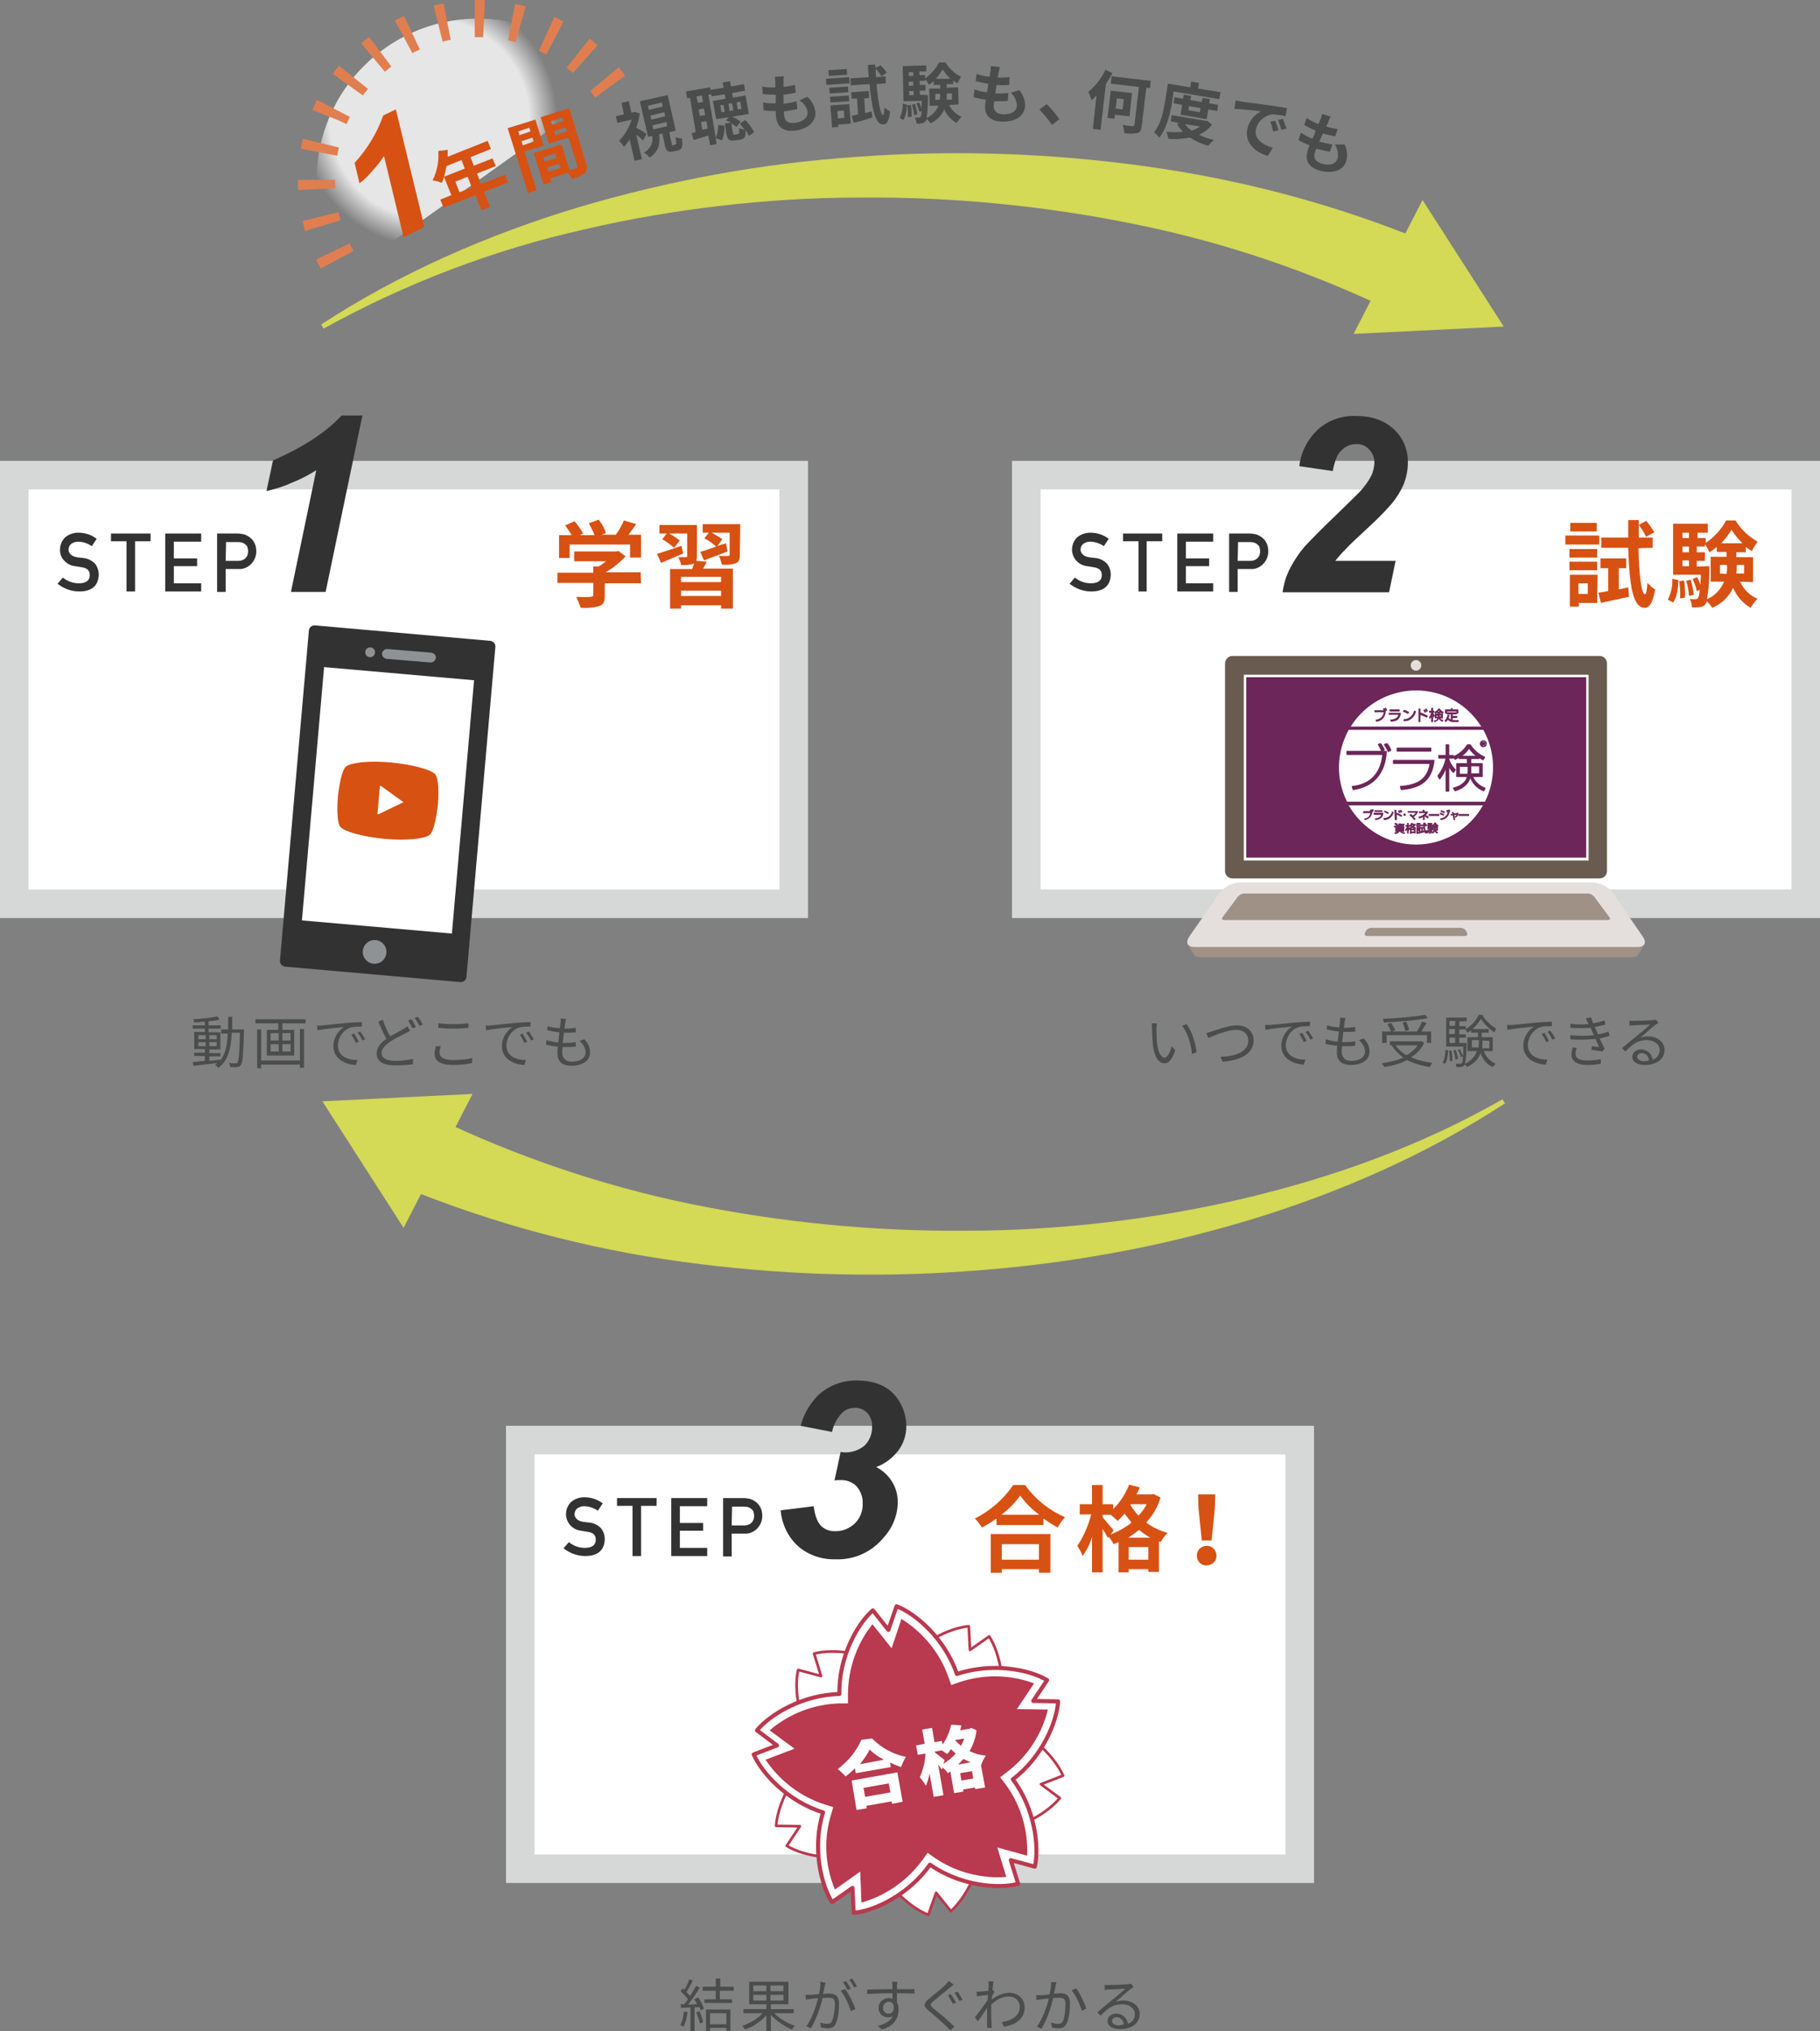 <?xml version="1.0" encoding="utf-8"?>
<!-- Generator: Adobe Illustrator 26.2.1, SVG Export Plug-In . SVG Version: 6.00 Build 0)  -->
<svg version="1.1" id="レイヤー_1" xmlns="http://www.w3.org/2000/svg" xmlns:xlink="http://www.w3.org/1999/xlink" x="0px"
	 y="0px" viewBox="0 0 446 497.6" style="enable-background:new 0 0 446 497.6;" xml:space="preserve">
<rect x="0" y="0" width="446" height="497.6" fill="#808080" stroke="none"/>
<style type="text/css">
	.st0{fill:url(#SVGID_1_);stroke:#E17E4F;stroke-width:9.08;stroke-miterlimit:10;stroke-dasharray:2.27,6.81;}
	.st1{fill:#D4D956;}
	.st2{fill:#D75113;}
	.st3{fill:#4B4C4C;}
	.st4{fill:#FFFFFF;}
	.st5{fill:#D6D8D7;}
	.st6{fill:#323232;}
	.st7{fill:#695B50;}
	.st8{fill:#6C2659;}
	.st9{fill:#9F9186;}
	.st10{fill:#E4DFDC;}
	.st11{fill:#6C2659;stroke:#6C2659;stroke-width:0.2;stroke-linejoin:round;}
	.st12{fill:#6C2659;stroke:#6C2659;stroke-width:0.3;stroke-linejoin:round;}
	.st13{fill:#FFFFFF;stroke:#B9394E;stroke-width:0.66;stroke-linejoin:round;}
	.st14{fill:#FFFFFF;stroke:#B9394E;stroke-width:0.99;stroke-linejoin:round;}
	.st15{fill:#B9394E;}
	.st16{fill:#8F9294;}
</style>
<radialGradient id="SVGID_1_" cx="-1147.076" cy="2705.288" r="31.349" gradientTransform="matrix(0.815 -0.58 0.58 0.815 -528.958 -2840.981)" gradientUnits="userSpaceOnUse">
	<stop  offset="0.78" style="stop-color:#FFFFFF;stop-opacity:0.8"/>
	<stop  offset="1" style="stop-color:#FFFFFF;stop-opacity:0"/>
</radialGradient>
<path class="st0" d="M149.5,21.2c-12.7-17.8-37.5-22-55.3-9.3s-22,37.5-9.3,55.3"/>
<path class="st1" d="M106.3,273.6c20.1,9.7,41.3,16.9,63.2,21.4c22.1,4.5,44.7,6.7,67.3,6.5c11.4,0,22.7-0.7,34-2s22.5-3.2,33.6-5.8
	c22.2-5.2,43.9-13,63.8-24.4l0.6,1c-19.3,12.6-40.8,22-63,28.7c-11.1,3.3-22.5,6.1-33.9,8.1c-11.5,2.1-23.1,3.5-34.7,4.3
	c-23.4,1.7-46.9,0.9-70.1-2.3c-23.5-3.2-46.5-9.4-68.5-18.4L106.3,273.6z"/>
<polygon class="st1" points="98.9,300.8 79,269.8 115.8,268 "/>
<path class="st1" d="M341.2,76.2c-20.1-9.7-41.3-16.9-63.2-21.3c-22.1-4.5-44.7-6.7-67.3-6.5c-11.3,0-22.7,0.7-33.9,2
	c-11.3,1.3-22.5,3.2-33.6,5.8c-22.3,5-43.8,13.2-63.9,24.3l-0.6-1c19.3-12.6,40.8-22,63-28.7c11.1-3.3,22.5-6,33.9-8.1
	c11.5-2.1,23.1-3.5,34.7-4.3c23.4-1.7,46.9-0.9,70.1,2.3C303.9,43.9,327,50,348.9,59L341.2,76.2z"/>
<polygon class="st1" points="348.6,49 368.5,80 331.7,81.8 "/>
<path class="st2" d="M88.1,44.9l-1.2-5c3.1-3.4,5.5-7.3,7-11.6l3.1-1.5l7,28.8l-5.1,2.5l-4.8-19.9c-0.8,1.3-1.8,2.5-2.8,3.6
	C90.3,43,89.3,44,88.1,44.9z"/>
<path class="st2" d="M124.5,44.7l-5.9,2.3l1.5,3.7l-2.1,0.8l-1.5-3.7l-7.8,3.1l-0.8-2l2.7-1.1l-1.8-4.5l5.1-2l-0.8-2.1l-3.7,1.5
	c-0.2,1.4-0.6,2.8-1.1,4.1c-0.8-0.3-1.5-0.5-2.3-0.6c1.1-2.2,1.6-4.7,1.4-7.2l2.3-0.3c0,0.5,0,1.1,0,1.7l9.8-3.9l0.8,2l-5,2l0.8,2.1
	l4.6-1.8l0.8,1.9l-4.6,1.8l1,2.6l5.9-2.3L124.5,44.7z M115.6,45.9l-1-2.6l-3,1.2l1,2.6L115.6,45.9z"/>
<path class="st2" d="M128.5,37.1l3,9.5l-2.1,0.7l-5-15.9l6.8-2.1l2,6.4L128.5,37.1z M127,32.2l0.3,0.9l2.7-0.9l-0.3-0.9L127,32.2z
	 M130.8,34.7l-0.3-1l-2.7,0.9l0.3,1L130.8,34.7z M143.6,40c0.4,1.1,0.3,1.8-0.3,2.4c-0.9,0.7-2,1.2-3.1,1.4c-0.3-0.5-0.6-1-1-1.5
	l-4.4,1.4l0.3,0.9l-1.9,0.6l-2.4-7.7l6.8-2.1l2,6.3c0.7-0.2,1.4-0.4,1.6-0.5s0.4-0.2,0.3-0.5l-2.2-7l-4.8,1.5l-2-6.5l7-2.2L143.6,40
	z M133.2,38.5l0.3,1.1l2.9-0.9l-0.3-1.1L133.2,38.5z M137.3,41.2l-0.3-1.1l-2.9,0.9l0.3,1.1L137.3,41.2z M135,29.7l0.3,0.9l2.8-0.9
	l-0.3-0.9L135,29.7z M138.9,32.2l-0.3-1l-2.8,0.9l0.3,1L138.9,32.2z"/>
<path class="st3" d="M157.6,34.4c-0.5-0.5-1.1-1-1.7-1.4l1.4,6l-1.8,0.4l-1.2-5.2c-0.4,0.6-0.9,1.2-1.4,1.8
	c-0.3-0.6-0.8-1.1-1.2-1.5c1.5-1.5,2.5-3.3,3.1-5.2l-3.5,0.8l-0.4-1.6l2-0.5l-0.6-2.8l1.8-0.4l0.6,2.8l0.6-0.1l0.3-0.1l1.2,0.4
	c-0.2,1.2-0.5,2.4-0.9,3.5c0.8,0.4,2.2,1.2,2.5,1.5L157.6,34.4z M165.5,35.4c0.3-0.1,0.3-0.3,0-1.8c0.5,0.2,1.1,0.3,1.6,0.3
	c0.3,2.1,0,2.7-1,3l-1.1,0.2c-1.3,0.3-1.8-0.1-2.1-1.6l-0.6-2.8l-0.8,0.2c0.3,2.3,0,4.1-2.3,5.7c-0.4-0.5-0.8-0.9-1.4-1.2
	c1.5-0.8,2.4-2.5,2-4.1l-1,0.2l-2-8.7l6.8-1.5l2,8.7l-1.6,0.4l0.6,2.8c0.1,0.4,0.1,0.5,0.4,0.4L165.5,35.4z M159,26.9l3.4-0.8
	l-0.2-1l-3.4,0.8L159,26.9z M159.6,29.3l3.4-0.8l-0.2-1l-3.4,0.8L159.6,29.3z M160.1,31.7l3.4-0.8l-0.2-1l-3.4,0.8L160.1,31.7z"/>
<path class="st3" d="M175.4,33.8c0.4-1,0.6-2.1,0.6-3.2l1.5,0.2c0.1,1.2-0.1,2.5-0.6,3.6L175.4,33.8l0.2,1.5l-1.6,0.3l-0.4-2.4
	c-1.3,0.4-2.6,0.8-3.6,1.1l-0.5-1.7l1-0.2l-1.4-8.4l-0.7,0.1l-0.3-1.7l5.9-1l0.3,1.7l-0.7,0.1L175.4,33.8z M170.7,23.6l0.3,1.6
	l1.3-0.2l-0.3-1.6L170.7,23.6z M171.5,28.4l1.3-0.2l-0.3-1.6l-1.3,0.2L171.5,28.4z M173.4,31.5l-0.3-1.8l-1.3,0.2l0.3,1.9
	L173.4,31.5z M183.5,33.3c-0.2-0.5-0.5-1-0.8-1.5c0.1,1.7-0.2,2.2-1.3,2.4l-1.3,0.2c-1.4,0.2-1.8-0.2-2.1-1.6l-0.4-2.5l1.5-0.3
	c-0.4-0.2-0.8-0.4-1.2-0.5l0.7-0.8l-3.1,0.5l-0.8-4.5l3.1-0.5l-0.2-1.1l-3.2,0.5l-0.3-1.6l3.2-0.5l-0.2-1.3l1.8-0.3l0.2,1.3l3.2-0.6
	l0.3,1.6l-3.2,0.6l0.2,1.1l3.1-0.5l0.8,4.5l-4.1,0.7c0.8,0.3,1.5,0.7,2.1,1.2l-1,1.3c-0.4-0.3-0.8-0.6-1.3-0.9l0.4,2.4
	c0.1,0.4,0.1,0.4,0.4,0.4l0.9-0.2c0.3,0,0.3-0.2,0.2-1.4c0.5,0.2,1,0.3,1.4,0.4c-0.4-0.5-0.8-1-1.2-1.5l1.3-0.9
	c0.9,0.9,1.7,1.9,2.2,3L183.5,33.3z M177.3,25.7l-0.8,0.1l0.3,1.7l0.8-0.1L177.3,25.7z M179.4,25.3l-0.9,0.1l0.3,1.8l0.9-0.2
	L179.4,25.3z M180.8,26.8l0.9-0.1l-0.3-1.8l-0.9,0.2L180.8,26.8z"/>
<path class="st3" d="M197.8,23.7c1.1,0.9,1.8,2.2,2,3.6c0.3,2.3-1.6,4.3-5,4.7c-2.4,0.3-4.3-0.6-4.6-3.2c0-0.4-0.1-0.9-0.1-1.6
	c-1,0-2,0-3-0.2l-0.1-1.9c1,0.2,2.1,0.3,3.1,0.2c0-0.7,0-1.4,0-2.1c-1.1,0-2.1,0-3.2-0.2l-0.1-1.8c1.1,0.2,2.2,0.3,3.2,0.2
	c0-0.5,0-0.9,0-1.2c0-0.5-0.1-0.9-0.1-1.4l2.2-0.1c-0.1,0.6-0.1,1-0.1,1.4s0,0.7,0,1.2c1-0.1,1.9-0.3,2.8-0.5l0.2,1.9
	c-1,0.2-2,0.4-3,0.5c0,0.7,0,1.5,0,2.2h0.1c1-0.1,2.1-0.3,3.1-0.6l0.2,1.9c-0.9,0.2-1.8,0.4-2.7,0.5l-0.6,0.1c0,0.5,0,0.9,0.1,1.1
	c0.1,1.3,1,1.9,2.6,1.7c2.2-0.3,3.2-1.4,3.1-2.7c-0.2-1.2-1-2.2-2-2.8L197.8,23.7z"/>
<path class="st3" d="M208.2,20.4l-5.7,0.4l-0.1-1.5l5.7-0.4L208.2,20.4z M207.6,18.3l-4.5,0.3l-0.1-1.4l4.5-0.3L207.6,18.3z
	 M203.2,21.5l4.6-0.3l0.1,1.4l-4.6,0.3L203.2,21.5z M203.4,23.7l4.6-0.3l0.1,1.4l-4.6,0.3L203.4,23.7z M208.5,30.3l-3.1,0.2v0.6
	l-1.5,0.1l-0.4-5.4l4.6-0.3L208.5,30.3z M205.2,27.2l0.1,1.8l1.6-0.1l-0.1-1.8L205.2,27.2z M214.8,20.6c0.4,4.5,1,7.6,1.6,7.6
	c0.2,0,0.3-0.8,0.3-1.9c0.4,0.4,0.9,0.7,1.4,1c-0.2,2.6-1,3.2-1.6,3.2c-2,0.1-2.8-3.6-3.4-9.9l-4.6,0.3l-0.1-1.7l4.5-0.3
	c-0.1-0.9-0.2-1.9-0.2-3l1.8-0.1v0.8l1.3-0.6c0.6,0.6,1.1,1.2,1.5,1.8l-1.3,0.9c-0.4-0.7-0.9-1.3-1.4-1.9c0,0.7,0,1.4,0.1,2.1
	l2.3-0.2l0.1,1.7L214.8,20.6z M213.6,27.3l0.2,1.5c-1.6,0.5-3.3,1-4.6,1.3l-0.5-1.7l1.6-0.4l-0.3-3.9l-1.3,0.1l-0.1-1.6l4.3-0.3
	L213,24l-1.2,0.1l0.2,3.6L213.6,27.3z"/>
<path class="st3" d="M220.5,28.9c0.5-1.1,0.8-2.3,0.7-3.5l1,0.2c0.1,1.3-0.2,2.6-0.8,3.8L220.5,28.9z M232.6,25.7
	c0.6,1.3,1.7,2.3,3,2.9c-0.4,0.5-0.8,1-1.2,1.5c-1.3-0.7-2.4-1.9-3-3.3c-0.7,1.5-1.9,2.8-3.4,3.4c-0.3-0.4-0.6-0.8-0.9-1.1
	c0,0.2-0.1,0.3-0.2,0.5c-0.2,0.3-0.6,0.5-0.9,0.6c-0.5,0.1-0.9,0.1-1.4,0.1c0-0.5-0.2-1-0.4-1.5c0.3,0,0.7,0,1,0
	c0.2,0,0.3-0.1,0.4-0.2c0.2-0.4,0.3-0.9,0.2-1.4l-0.5,0.2c-0.2-0.7-0.4-1.4-0.8-2l0.7-0.3c0.2,0.4,0.4,0.8,0.6,1.3
	c0-0.5,0.1-1.1,0.1-1.7l-4.5,0.1l-0.2-8.6L227,16v1.5h-1.7v0.9h1.4v0.8c1.4-1,2.6-2.3,3.4-3.9h1.6c0.9,1.5,2.2,2.7,3.8,3.5
	c-0.3,0.5-0.6,1.1-0.9,1.6c-0.4-0.2-0.7-0.4-1-0.7v0.9H232v0.9l2.8-0.1l0.1,4.2L232.6,25.7z M223.2,25.7c0.2,1,0.2,1.9,0.2,2.9
	l-0.9,0.1c0-1,0-2-0.2-2.9L223.2,25.7z M222.7,17.7v0.9h1.1v-0.9H222.7z M222.7,20v1h1.1v-1H222.7z M222.8,23.3h1.1v-1h-1.1V23.3z
	 M224.2,25.5c0.3,0.8,0.5,1.7,0.6,2.5l-0.8,0.2c-0.1-0.9-0.3-1.7-0.5-2.6L224.2,25.5z M227.4,23.3c0,0,0,0.4,0,0.6
	c0,1.7-0.1,3.3-0.3,5c1.3-0.6,2.3-1.7,2.9-3h-2.2l-0.1-4.2h2.7v-0.9h-1.6v-0.9c-0.4,0.3-0.8,0.7-1.2,0.9c-0.2-0.5-0.5-0.9-0.8-1.4
	v0.4h-1.4v1h1.4v1.4h-1.4v1L227.4,23.3z M230.3,24.4c0.1-0.5,0.1-0.9,0.1-1.4l0,0h-1.2v1.5L230.3,24.4z M232.9,19.3
	c-0.7-0.7-1.3-1.4-1.9-2.3c-0.5,0.8-1,1.6-1.7,2.3H232.9z M232,22.9V23c0,0.5,0,0.9,0,1.4h1.3v-1.5H232z"/>
<path class="st3" d="M249.8,22.1c0.9,1.1,1.4,2.4,1.4,3.8c-0.1,2.4-2.2,4-5.7,3.9c-2.5-0.1-4.2-1.2-4.1-3.8c0-0.4,0.1-0.9,0.2-1.6
	c-1-0.1-2-0.3-3-0.6l0.2-1.9c1,0.4,2,0.6,3.1,0.7c0.1-0.7,0.2-1.4,0.3-2.1c-1-0.1-2.1-0.4-3.1-0.6l0.2-1.8c1,0.4,2.1,0.6,3.2,0.7
	c0.1-0.5,0.1-0.9,0.2-1.2c0.1-0.5,0.1-0.9,0.1-1.4l2.2,0.2c-0.1,0.6-0.2,1-0.3,1.4s-0.1,0.7-0.2,1.2c1,0,1.9,0,2.9-0.1l-0.1,1.9
	c-1,0.1-2,0.1-3.1,0c-0.1,0.7-0.2,1.4-0.3,2.1h0.1c1.1,0,2.1,0,3.1-0.1l-0.1,1.9c-0.9,0.1-1.8,0.1-2.8,0.1h-0.6
	c0,0.5-0.1,0.9-0.1,1.1c0,1.3,0.7,2,2.3,2.1c2.2,0.1,3.4-0.9,3.4-2.2c-0.1-1.2-0.6-2.3-1.5-3.1L249.8,22.1z"/>
<path class="st3" d="M257.8,30.6c-0.9-1.3-2-2.6-3.1-3.8l1.8-1.3c1.2,1.2,2.2,2.4,3.1,3.7L257.8,30.6z"/>
<path class="st3" d="M272.6,17.9c-0.5,0.9-1,1.8-1.6,2.7l-1.3,11.2l-1.9-0.2l0.9-8.2c-0.4,0.4-0.8,0.8-1.2,1.2
	c-0.2-0.7-0.5-1.4-0.8-2.1c1.8-1.5,3.2-3.3,4.2-5.4L272.6,17.9z M273.2,28.1l-0.1,1l-1.7-0.2l0.8-6.7l5.2,0.6l-0.6,5.7L273.2,28.1z
	 M281.8,21.6l-0.9-0.1l-1.1,9.3c-0.1,1.1-0.4,1.6-1.1,1.8c-1.1,0.2-2.2,0.2-3.2,0c0-0.7-0.2-1.4-0.4-2c1,0.2,2.1,0.3,2.4,0.3
	s0.4,0,0.5-0.3l1.1-9.3l-6.9-0.8l0.2-1.8l9.6,1.1L281.8,21.6z M273.7,24.1l-0.3,2.5l1.7,0.2l0.3-2.5L273.7,24.1z"/>
<path class="st3" d="M287.2,25.2c-0.4,2.5-1.3,6.3-3.1,8.5c-0.4-0.5-0.8-0.9-1.3-1.3c1.7-2,2.3-5.2,2.7-7.5l0.7-4.4l5.5,0.9l0.2-1.4
	l1.9,0.3l-0.2,1.4l5.5,0.9l-0.3,1.7l-11.2-1.9L287.2,25.2z M297,30.5c-0.8,1.1-1.9,2-3.2,2.5c1.2,0.6,2.4,1,3.7,1.3
	c-0.5,0.4-1,0.9-1.4,1.4c-1.6-0.4-3.1-1.1-4.5-2c-1.8,0.3-3.6,0.5-5.3,0.3c-0.1-0.6-0.2-1.1-0.5-1.7c1.4,0.1,2.8,0.1,4.1,0
	c-0.6-0.6-1.1-1.3-1.5-2l0.8-0.1l-2.3-0.5l0.2-1.5l8.4,1.4h0.3L297,30.5z M289.3,28.1l0.4-2.4l-2.1-0.4l0.2-1.5l2.1,0.4l0.2-1
	l1.8,0.3l-0.2,1l2.8,0.5l0.2-1l1.8,0.3l-0.2,1l2.2,0.4l-0.2,1.5l-2.2-0.4l-0.4,2.4L289.3,28.1z M290.4,30.4c0.4,0.6,1,1.2,1.6,1.6
	c0.7-0.2,1.4-0.6,2.1-1L290.4,30.4z M291.4,26l-0.2,1l2.8,0.5l0.2-1L291.4,26z"/>
<path class="st3" d="M304.3,24.9c1.3,0.2,3.9,0.5,6.7,0.9c1.6,0.2,3.3,0.5,4.4,0.7l-0.4,2c-1-0.3-2-0.4-3-0.5
	c-2,0.2-3.7,1.6-4.2,3.5c-0.6,2.5,1.6,4,4.1,4.7l-1.2,2c-3.2-0.9-5.8-3.3-5-6.7c0.4-1.8,1.6-3.4,3.3-4.2c-1.4-0.2-4.6-0.6-6.5-0.6
	l0.3-2.1C303.4,24.7,304,24.8,304.3,24.9z M313.3,31.9l-1.3,0.3c-0.2-0.8-0.4-1.6-0.7-2.4l1.2-0.2C312.8,30.2,313,31,313.3,31.9
	L313.3,31.9z M315.3,31.5l-1.3,0.3c-0.2-0.8-0.5-1.6-0.8-2.4l1.2-0.3C314.6,29.8,315,30.8,315.3,31.5L315.3,31.5z"/>
<path class="st3" d="M329.5,35.4c0.6,1.2,0.8,2.7,0.4,4c-0.6,2.3-3.2,3.3-6.5,2.4c-2.4-0.7-3.7-2.2-3-4.7c0.1-0.4,0.3-0.9,0.5-1.5
	c-1-0.4-1.9-0.8-2.7-1.3l0.6-1.8c0.9,0.6,1.8,1.1,2.8,1.5c0.3-0.6,0.6-1.3,0.8-2c-1-0.4-1.9-0.9-2.8-1.4l0.6-1.7
	c0.9,0.6,1.9,1.1,2.9,1.5c0.2-0.4,0.3-0.8,0.5-1.2c0.2-0.4,0.3-0.9,0.4-1.3l2.1,0.7c-0.3,0.5-0.5,0.9-0.6,1.3s-0.3,0.6-0.5,1.1
	c0.9,0.3,1.9,0.5,2.8,0.6l-0.6,1.8c-1-0.2-2-0.4-3-0.7c-0.3,0.6-0.6,1.3-0.9,2h0.1c1,0.3,2,0.5,3.1,0.7l-0.6,1.8
	c-0.9-0.2-1.8-0.4-2.7-0.6l-0.6-0.2c-0.2,0.4-0.3,0.8-0.4,1.1c-0.4,1.2,0.2,2.1,1.7,2.6c2.1,0.6,3.5,0,3.9-1.3
	c0.2-1.2,0-2.4-0.7-3.4H329.5z"/>
<rect x="3.5" y="116.4" class="st4" width="191" height="105"/>
<path class="st5" d="M191,119.9v98H7v-98L191,119.9 M198,112.9H0v112h198V112.9z"/>
<rect x="251.5" y="116.4" class="st4" width="191" height="105"/>
<path class="st5" d="M439,119.9v98H255v-98L439,119.9 M446,112.9H248v112h198V112.9z"/>
<path class="st2" d="M157.1,142.9h-8.9v3.1c0,1.4-0.3,2.1-1.4,2.5c-1.5,0.4-3,0.5-4.5,0.4c-0.3-0.9-0.7-1.8-1.1-2.7
	c1.5,0.1,3.2,0.1,3.6,0s0.6-0.1,0.6-0.4v-3h-8.8v-2.5h8.8v-1.5h1.3c0.6-0.4,1.2-0.8,1.8-1.3h-7.8v-2.4H151l0.6-0.1l1.7,1.3
	c-1.4,1.5-3.1,2.9-4.9,3.9h8.6L157.1,142.9L157.1,142.9z M139.5,136.7H137v-5.6h3.1c-0.5-0.8-1-1.6-1.6-2.4l2.3-1
	c0.8,0.9,1.5,1.9,2.1,3l-0.8,0.4h3.6c-0.4-1-0.9-2-1.4-2.9l2.4-0.9c0.8,1,1.4,2.1,1.8,3.3l-1.1,0.4h3.5c0.8-1.1,1.5-2.3,2-3.5l3,0.9
	c-0.6,0.9-1.3,1.8-1.9,2.6h3.1v5.6h-2.7v-3.2h-14.8v3.3H139.5z"/>
<path class="st2" d="M167.4,135.6c-1.8,0.8-3.8,1.6-5.4,2.3l-1-2.2c1.5-0.5,3.8-1.2,6-2L167.4,135.6z M173.2,137.6
	c-0.3,0.6-0.6,1.2-0.9,1.7h7.3v9.8h-2.9v-0.8h-9.8v0.8h-2.7v-9.7h5.4c0.2-0.4,0.3-0.9,0.5-1.3H170c-1,0.3-2.1,0.4-3.1,0.3
	c-0.1-0.7-0.4-1.3-0.7-1.9c0.8,0,1.7,0,1.9,0s0.3-0.1,0.3-0.3v-5.5H164c0.9,0.5,1.8,1.1,2.6,1.7l-1.4,1.8c-0.9-0.8-1.9-1.5-2.9-2.1
	l1.1-1.4h-1.8v-2.1h9.2v7.6c0,0.4,0,0.8-0.2,1.2L173.2,137.6z M176.7,141.3h-9.8v1.3h9.8V141.3z M176.7,146v-1.3h-9.8v1.3H176.7z
	 M181.3,136c0,1.1-0.2,1.6-1,2c-1.1,0.3-2.2,0.5-3.4,0.3c-0.2-0.7-0.4-1.4-0.7-2.1c0.9,0,1.9,0,2.2,0s0.4-0.1,0.4-0.3v-5.4h-4.4
	c0.9,0.5,1.8,1,2.6,1.6l-1.2,1.7c0.7-0.3,1.4-0.5,2.1-0.7l0.4,2c-2,0.8-4.1,1.5-5.8,2.2l-0.9-2.1c1.1-0.3,2.5-0.8,3.9-1.3
	c-0.9-0.8-1.8-1.5-2.9-2l1.1-1.4h-1.5v-2.1h9.2L181.3,136z"/>
<path class="st6" d="M15.4,141.5c1.1,0.9,2.5,1.4,3.9,1.4c1.8,0,2.7-0.7,2.7-2c0-1.1-0.6-1.7-1.8-1.9l-1.8-0.3c-1-0.1-2-0.6-2.7-1.4
	c-0.7-0.7-1-1.7-1-2.6c0-1.1,0.4-2.2,1.2-3c0.9-0.8,2.1-1.2,3.3-1.2c1.6,0,3.2,0.5,4.5,1.5l-1.2,1.8c-1-0.7-2.2-1.1-3.4-1.1
	c-0.6,0-1.1,0.2-1.6,0.5c-0.5,0.4-0.7,0.9-0.7,1.5c0,0.4,0.2,0.8,0.5,1.1c0.4,0.4,0.9,0.6,1.5,0.7c0.4,0.1,0.9,0.1,1.6,0.2
	c1.1,0.1,2.1,0.6,2.9,1.4c0.6,0.8,0.9,1.7,0.9,2.7c-0.1,2.7-1.7,4.1-4.8,4.1c-1.9,0-3.8-0.7-5.3-1.9L15.4,141.5z"/>
<path class="st6" d="M31,132.6h-3.8v-1.9h9.7v1.9h-3.8v12.3H31V132.6z"/>
<path class="st6" d="M40.5,130.7h8.8v2h-6.7v4.1h5.7v1.9h-5.7v4.2h6.7v2h-8.8V130.7z"/>
<path class="st6" d="M53.2,130.7h5c0.5,0,1.1,0.1,1.6,0.2c0.6,0.2,1.1,0.5,1.5,0.8c0.5,0.4,0.8,0.8,1.1,1.4c0.3,0.6,0.4,1.3,0.4,2
	c0,1.1-0.4,2.1-1.1,2.9c-0.8,0.9-2,1.5-3.2,1.4h-3.2v5.6h-2.1V130.7z M55.3,137.4h3.1c0.7,0,1.3-0.2,1.8-0.7c0.4-0.4,0.6-1,0.6-1.6
	c0-0.4-0.1-0.8-0.2-1.2c-0.2-0.3-0.4-0.5-0.7-0.7c-0.4-0.3-1-0.4-1.5-0.4h-3L55.3,137.4z"/>
<path class="st6" d="M65.3,120.3l1.6-7.5c7.3-3.2,12.9-6.8,16.8-11h5.1l-9,43.2h-8.5l6.2-29.8c-1.9,1.2-4,2.3-6.1,3.1
	C69.5,119.2,67.4,119.8,65.3,120.3z"/>
<path class="st2" d="M391.9,133.4h-8.3v-2.2h8.3V133.4z M391.4,147.7h-4.5v0.9h-2.2v-7.8h6.8L391.4,147.7L391.4,147.7z M384.6,134.5
	h6.8v2.1h-6.8V134.5z M384.6,137.6h6.8v2.1h-6.8V137.6z M391.3,130.2h-6.5v-2.1h6.5V130.2z M386.8,142.9v2.6h2.3v-2.6H386.8z
	 M399,143.9l0.2,2.3c-2.4,0.5-4.9,1.1-6.9,1.5l-0.6-2.5c0.7-0.1,1.5-0.2,2.4-0.4v-5.6h-1.9v-2.4h6.3v2.4h-1.8v5.2L399,143.9z
	 M401.5,134.3c0.2,6.6,0.7,11.2,1.6,11.3c0.3,0,0.5-1.1,0.6-2.8c0.6,0.6,1.2,1.2,1.9,1.6c-0.6,3.8-1.8,4.6-2.6,4.5
	c-2.9-0.1-3.7-5.5-4-14.7h-6.6v-2.5h6.6c0-1.4,0-2.8,0-4.3h2.6v1.2l1.8-1c0.8,0.9,1.4,1.8,2,2.8l-2,1.1c-0.5-1-1.1-2-1.8-2.9
	c0,1.1,0,2.1,0,3.1h3.4v2.5L401.5,134.3z"/>
<path class="st2" d="M408.7,146.9c0.8-1.6,1.2-3.3,1.1-5.1l1.5,0.3c-0.1,2.1-0.3,4.2-1.3,5.5L408.7,146.9z M426.4,142.5
	c0.9,1.9,2.4,3.4,4.3,4.2c-0.7,0.6-1.2,1.4-1.7,2.2c-1.9-1.1-3.4-2.8-4.3-4.9c-1,2.2-2.9,4-5.1,4.9c-0.4-0.6-0.8-1.1-1.3-1.6
	c-0.1,0.2-0.2,0.4-0.3,0.6c-0.3,0.5-0.8,0.8-1.4,0.8c-0.7,0.1-1.3,0.1-2,0.1c0-0.7-0.2-1.5-0.5-2.1c0.5,0.1,0.9,0.1,1.4,0.1
	c0.2,0,0.5-0.1,0.6-0.3c0.3-0.6,0.4-1.3,0.4-2l-0.7,0.3c-0.2-1-0.6-2-1-3l1.1-0.4c0.3,0.6,0.6,1.2,0.8,1.9c0-0.7,0.1-1.5,0.1-2.5
	H410v-12.5h8.5v2.2H416v1.3h2v1.2c2.1-1.4,3.8-3.3,5-5.5h2.3c1.3,2.2,3.2,3.9,5.4,5.2c-0.5,0.7-1,1.5-1.4,2.3c-0.5-0.3-1-0.6-1.5-1
	v1.3h-2.3v1.2h4.1v6.1L426.4,142.5z M412.7,142.2c0.2,1.4,0.3,2.8,0.2,4.2l-1.2,0.2c0.1-1.4,0-2.8-0.2-4.2L412.7,142.2z
	 M412.3,130.5v1.3h1.6v-1.3H412.3z M412.3,133.9v1.4h1.6v-1.4H412.3z M412.3,138.7h1.6v-1.4h-1.6V138.7z M414.3,142
	c0.4,1.2,0.6,2.4,0.8,3.7l-1.2,0.3c-0.1-1.3-0.3-2.5-0.7-3.7L414.3,142z M418.9,138.7c0,0,0,0.6,0,0.9c0,2.4-0.2,4.8-0.6,7.2
	c1.9-0.8,3.4-2.4,4.2-4.3h-3.3v-6.1h3.9v-1.2h-2.4V134c-0.6,0.5-1.1,0.9-1.8,1.3c-0.3-0.7-0.7-1.4-1.1-2v0.6h-2v1.4h2v2.1h-2v1.4
	L418.9,138.7z M423.1,140.6c0.1-0.7,0.2-1.4,0.1-2.1v-0.1h-1.7v2.1L423.1,140.6z M427,133.1c-1-1-1.9-2.1-2.7-3.3
	c-0.7,1.2-1.6,2.3-2.5,3.3H427z M425.6,138.4L425.6,138.4c0,0.8,0,1.4-0.1,2.1h1.9v-2.1H425.6z"/>
<path class="st6" d="M263.4,141.5c1.1,0.9,2.5,1.4,3.9,1.4c1.8,0,2.7-0.7,2.7-2c0-1.1-0.6-1.7-1.8-1.9l-1.8-0.3
	c-1-0.1-2-0.6-2.7-1.4c-0.6-0.7-1-1.7-1-2.6c0-1.1,0.4-2.2,1.2-3c0.9-0.8,2.1-1.2,3.3-1.2c1.6,0,3.2,0.5,4.5,1.5l-1.2,1.8
	c-1-0.7-2.2-1.1-3.4-1.1c-0.6,0-1.1,0.2-1.6,0.5c-0.5,0.4-0.7,0.9-0.7,1.5c0,0.4,0.2,0.8,0.5,1.1c0.4,0.4,0.9,0.6,1.5,0.7
	c0.4,0.1,0.9,0.1,1.6,0.2c1.1,0.1,2.1,0.6,2.9,1.4c0.6,0.8,0.9,1.7,0.9,2.7c-0.1,2.7-1.7,4.1-4.8,4.1c-1.9,0-3.8-0.7-5.3-1.9
	L263.4,141.5z"/>
<path class="st6" d="M279,132.6h-3.8v-1.9h9.6v1.9H281v12.3h-2V132.6z"/>
<path class="st6" d="M288.5,130.7h8.8v2h-6.7v4.1h5.7v1.9h-5.7v4.2h6.7v2h-8.8V130.7z"/>
<path class="st6" d="M301.2,130.7h5c0.5,0,1.1,0.1,1.6,0.2c0.6,0.2,1.1,0.5,1.5,0.8c0.5,0.4,0.8,0.8,1.1,1.4c0.3,0.6,0.4,1.3,0.4,2
	c0,1.1-0.4,2.1-1.1,2.9c-0.8,0.9-2,1.5-3.2,1.4h-3.2v5.6h-2.1L301.2,130.7z M303.3,137.4h3.1c0.7,0,1.3-0.2,1.8-0.7
	c0.4-0.4,0.6-1,0.6-1.6c0-0.4-0.1-0.8-0.2-1.2c-0.2-0.3-0.4-0.5-0.7-0.7c-0.4-0.3-1-0.4-1.5-0.4h-3L303.3,137.4z"/>
<path class="st6" d="M326.6,115.4l-8.2-1.2c0.4-3.5,2.1-6.7,4.7-9.1c2.5-2.2,5.8-3.3,9.1-3.2c4,0,7.1,1.1,9.4,3.3
	c2.3,2.1,3.5,5.1,3.4,8.3c0,1.8-0.4,3.5-1,5.1c-0.9,2-2,3.8-3.5,5.4c-1.1,1.3-3,3.2-5.6,5.6s-4.4,4.1-5.2,5
	c-0.9,0.9-1.7,1.8-2.5,2.8H342l-1.6,7.7h-26.1c0.3-2.1,0.9-4.1,1.9-6s2.2-3.7,3.6-5.3c1.5-1.6,4.1-4.3,7.9-7.9
	c2.9-2.8,4.7-4.6,5.5-5.4c1.1-1.2,2.1-2.5,2.8-3.9c0.5-0.9,0.7-2,0.8-3c0.1-1.3-0.4-2.6-1.3-3.5c-0.8-0.9-2-1.4-3.2-1.3
	c-1.3,0-2.6,0.5-3.5,1.5C327.8,111,327.1,112.8,326.6,115.4z"/>
<path class="st7" d="M302,160.7h90c1,0,1.8,0.8,1.8,1.8v50.9c0,1-0.8,1.8-1.8,1.8h-90c-1,0-1.8-0.8-1.8-1.8v-50.9
	C300.2,161.6,301,160.7,302,160.7z"/>
<rect x="305" y="165.6" class="st8" width="83.9" height="44.8"/>
<path class="st4" d="M388.7,165.9v44.2h-83.3v-44.2H388.7 M389.3,165.3h-84.5v45.5h84.5V165.3L389.3,165.3z"/>
<path class="st9" d="M401.2,232.1c0.9,1.3,0.4,2.4-1.3,2.4H294.1c-1.6,0-2.2-1.1-1.3-2.4l7.3-9.9c1.1-1.4,2.8-2.3,4.6-2.4h84.4
	c1.8,0.1,3.5,1,4.6,2.4L401.2,232.1z"/>
<polygon class="st9" points="379.5,231 357,231 290.9,231 292.4,233.7 401.6,233.7 403.1,231 "/>
<path class="st10" d="M402.6,229.5c1,1.4,0.4,2.5-1.3,2.5H292.7c-1.7,0-2.2-1.1-1.3-2.5l7.5-10.8c1.2-1.5,2.9-2.4,4.8-2.5h86.7
	c1.9,0.1,3.6,1,4.8,2.5L402.6,229.5z"/>
<path class="st9" d="M359.5,228.5c0.2,0.4,0,0.8-0.5,0.8h-24c-0.5,0-0.7-0.4-0.5-0.8l0.2-0.4c0.3-0.5,0.8-0.8,1.4-0.8h21.8
	c0.6,0,1.1,0.3,1.4,0.8L359.5,228.5z"/>
<path class="st9" d="M394.4,224.7c0.3,0.4,0.1,0.7-0.4,0.7h-94c-0.5,0-0.7-0.3-0.4-0.7l3.8-5.1c0.4-0.4,0.9-0.7,1.5-0.7h84.2
	c0.6,0,1.1,0.3,1.5,0.7L394.4,224.7z"/>
<circle class="st10" cx="347" cy="163" r="1.3"/>
<path class="st4" d="M331,178c5.5-8.8,17.2-11.5,26-6c2.4,1.5,4.5,3.6,6,6H331z"/>
<rect x="340.6" y="173.9" class="st11" width="2.3" height="0.3"/>
<path class="st11" d="M339.2,173.6c0.1,0.1,0.1,0.3,0.2,0.4l-0.2,0.1c0-0.2-0.1-0.3-0.2-0.4L339.2,173.6z"/>
<path class="st11" d="M337.3,176.7l-0.1-0.3c1.1-0.1,1.9-0.9,2-2h-2.3v-0.3h2.6C339.5,175.5,338.6,176.6,337.3,176.7z"/>
<path class="st11" d="M339.6,174.1c-0.1-0.2-0.1-0.3-0.2-0.5l0.2-0.1c0.1,0.1,0.1,0.3,0.2,0.5L339.6,174.1z"/>
<path class="st11" d="M340.9,176.7l-0.1-0.3c1-0.1,1.8-0.4,2-1.4h-2.4v-0.3h2.8C343,175.8,342.7,176.6,340.9,176.7z"/>
<path class="st11" d="M344.1,174c0.4,0.1,0.8,0.3,1.1,0.5l-0.2,0.3c-0.3-0.2-0.7-0.4-1.1-0.5L344.1,174z"/>
<path class="st11" d="M344.1,176.6l-0.1-0.3c1.3,0,2.3-0.9,2.6-2.1l0.3,0.1C346.6,175.6,345.5,176.6,344.1,176.6z"/>
<polygon class="st11" points="354.2,173.9 355.6,173.9 355.6,173.6 355.9,173.6 355.9,173.9 357.3,173.9 357.3,174.7 357,174.7 
	357,174.2 354.5,174.2 354.5,174.7 354.2,174.7 "/>
<path class="st11" d="M349.1,173.9c0.1,0.2,0.2,0.3,0.3,0.5l-0.2,0.1c-0.1-0.2-0.2-0.4-0.3-0.5L349.1,173.9z"/>
<path class="st11" d="M349.6,175.7c-0.5-0.3-1.1-0.5-1.6-0.7v1.8h-0.3v-3.1h0.3v0.9c0.6,0.2,1.2,0.5,1.8,0.8L349.6,175.7z"/>
<path class="st11" d="M349.6,174.3c-0.1-0.2-0.2-0.3-0.3-0.5l0.2-0.1c0.1,0.2,0.2,0.3,0.3,0.5L349.6,174.3z"/>
<path class="st11" d="M351.1,175.1v1.7h-0.3v-1.7c-0.1,0.3-0.2,0.6-0.4,0.9l-0.1-0.3c0.3-0.3,0.4-0.7,0.5-1.2h-0.5v-0.3h0.5v-0.7
	h0.3v0.7h0.3v0.3h-0.3v0.1c0.1,0.3,0.3,0.5,0.4,0.7l-0.1,0.3C351.3,175.5,351.2,175.3,351.1,175.1z"/>
<path class="st11" d="M357.3,176.8h-1.2c-0.5,0-1-0.2-1.3-0.7c-0.1,0.3-0.3,0.5-0.5,0.7l-0.2-0.2c0.4-0.4,0.6-0.9,0.7-1.4h0.3
	c0,0.2-0.1,0.4-0.2,0.6c0.1,0.3,0.4,0.5,0.7,0.6v-1.5h-1v-0.3h2.3v0.3h-1v0.6h1.1v0.3h-1.1v0.7h1.5L357.3,176.8z"/>
<path class="st11" d="M352.8,175.9h0.7v-1h-0.8v-0.3h0.5v-0.1l0.3,0.2l0.2-0.2c-0.4-0.2-0.7-0.4-0.9-0.8h-0.3
	c-0.2,0.3-0.5,0.6-0.9,0.8l0.1,0.2c0.1-0.1,0.2-0.1,0.3-0.2v0.1h0.5v0.3h-0.8v1h0.7c-0.1,0.4-0.5,0.7-0.9,0.7l0.1,0.2
	c0.4-0.1,0.8-0.4,1-0.9c0.2,0.4,0.5,0.7,0.9,0.8l0.1-0.3C353.2,176.5,352.9,176.2,352.8,175.9z M352.4,175.3c0,0.1,0,0.3,0,0.4h-0.5
	v-0.5L352.4,175.3L352.4,175.3z M352.1,174.4c0.2-0.2,0.3-0.3,0.5-0.5c0.1,0.2,0.3,0.4,0.5,0.5H352.1z M352.7,175.2L352.7,175.2
	l0.5-0.1v0.5h-0.5C352.7,175.5,352.7,175.4,352.7,175.2L352.7,175.2z"/>
<path class="st4" d="M330.1,196.4c-2.8-5.6-2.6-12.1,0.4-17.6h33c3,5.4,3.2,12,0.4,17.6H330.1z"/>
<rect x="342.4" y="183.3" class="st12" width="8.2" height="0.7"/>
<path class="st12" d="M338.3,182.2c0.4,0.5,0.7,1,0.9,1.5l-0.6,0.3c-0.2-0.6-0.5-1.1-0.8-1.6L338.3,182.2z"/>
<path class="st12" d="M331.6,193.4l-0.2-0.7c1.8-0.2,6.8-1,7.5-7.9h-8.8v-0.7h9.6C339.4,189.4,336.6,192.7,331.6,193.4z"/>
<path class="st12" d="M340.2,184.1c-0.2-0.6-0.6-1.1-0.9-1.7l0.6-0.2c0.4,0.5,0.7,1,0.9,1.6L340.2,184.1z"/>
<path class="st12" d="M343.4,193.4l-0.2-0.7c3.5-0.3,6.6-1.2,7.3-5.7h-9v-0.7h9.9C350.8,191.6,347.7,193,343.4,193.4z"/>
<path class="st12" d="M355,187.5v6.3h-0.6v-6.1c-0.3,1.1-0.9,2.2-1.6,3.1l-0.4-0.7c1-1.3,1.7-2.8,2-4.4h-1.8v-0.6h1.8v-2.6h0.6v2.6
	h1.1v0.6H355v0.3c0.3,1,0.9,1.9,1.6,2.6l-0.4,0.6C355.7,188.8,355.3,188.2,355,187.5z"/>
<path class="st12" d="M360.8,190.2h2.4v-3.1h-2.8v-1.3h2v-0.3c0.5,0.3,0.8,0.5,1,0.6l0.4-0.6c-1.4-0.6-2.7-1.7-3.5-3h-0.7
	c-0.8,1.3-2,2.3-3.4,2.9l0.4,0.6c0.3-0.2,0.7-0.4,1-0.6v0.4h2v1.3H357v3.1h2.6c-0.1,0.6-0.5,2.1-3.4,2.9l0.4,0.6
	c2.2-0.7,3.3-1.9,3.7-3.5c0.5,1.6,1.7,2.9,3.3,3.5l0.3-0.6C362.5,192.6,361.4,191.6,360.8,190.2z M359.8,188.5c0,0.4,0,0.8-0.1,1.2
	h-2.1v-2h2.2V188.5z M358,185.3c0.8-0.6,1.5-1.3,2-2.1c0.5,0.8,1.2,1.5,2,2.1H358z M360.4,188.4v-0.8h2.2v2h-2.2
	C360.4,189.3,360.4,188.9,360.4,188.4z"/>
<path class="st12" d="M363.8,182.5c0-0.1,0-0.2-0.1-0.2c0.1,0,0.2-0.1,0.2-0.2c0-0.1-0.1-0.2-0.3-0.2h-0.4v0.9h0.1v-0.4h0.3
	C363.7,182.4,363.8,182.4,363.8,182.5v0.1v0.1h0.1l0,0C363.8,182.7,363.8,182.7,363.8,182.5L363.8,182.5z M363.6,182.2h-0.3v-0.3
	h0.3c0.1,0,0.2,0.1,0.2,0.1C363.7,182.2,363.7,182.2,363.6,182.2L363.6,182.2z"/>
<path class="st12" d="M363.5,181.5c-0.4,0-0.7,0.3-0.7,0.7s0.3,0.7,0.7,0.7c0.4,0,0.7-0.3,0.7-0.7S363.9,181.5,363.5,181.5
	L363.5,181.5z M363.5,182.9c-0.4,0-0.6-0.4-0.6-0.8c0-0.3,0.3-0.6,0.6-0.6c0.4,0,0.7,0.3,0.7,0.7
	C364.2,182.6,363.9,182.9,363.5,182.9L363.5,182.9z"/>
<path class="st4" d="M347,206.9c-6.8,0-13.1-3.7-16.5-9.6h32.9C360.1,203.2,353.8,206.9,347,206.9z"/>
<rect x="357.5" y="199.5" class="st11" width="2.4" height="0.3"/>
<path class="st11" d="M355.9,199h0.2l0.1,0.4l1.1-0.2c0,0.4-0.2,0.8-0.6,1l-0.1-0.1c0.2-0.1,0.4-0.4,0.5-0.6l-0.8,0.1l0.2,1.2h-0.2
	l-0.2-1.2l-0.5,0.1v-0.2l0.5-0.1L355.9,199z"/>
<path class="st11" d="M355.1,198.4c0.1,0.1,0.1,0.2,0.2,0.4l-0.2,0.1c0-0.1-0.1-0.3-0.2-0.4L355.1,198.4z"/>
<path class="st11" d="M354.7,198.5c0.1,0.1,0.1,0.3,0.2,0.4l-0.2,0.1c0-0.1-0.1-0.3-0.2-0.4L354.7,198.5z"/>
<path class="st11" d="M354.9,199l0.2,0.1c-0.2,0.9-1,1.6-2,1.7l-0.1-0.2C353.9,200.5,354.7,199.9,354.9,199z"/>
<path class="st11" d="M353.2,198.6c0.3,0.1,0.5,0.2,0.8,0.3l-0.1,0.2c-0.2-0.1-0.5-0.2-0.8-0.3L353.2,198.6z"/>
<path class="st11" d="M353,199.2c0.3,0.1,0.5,0.2,0.8,0.3l-0.1,0.2c-0.2-0.1-0.5-0.2-0.8-0.3L353,199.2z"/>
<rect x="350.2" y="199.5" class="st11" width="2.4" height="0.3"/>
<path class="st11" d="M349.9,200.4c-0.3-0.2-0.5-0.4-0.8-0.5l0.1-0.2c0.3,0.1,0.6,0.3,0.8,0.4L349.9,200.4z"/>
<path class="st11" d="M347.8,199.1v-0.2h0.9v-0.4h0.3v0.4h0.8v0.2c-0.2,0.3-0.5,0.5-0.8,0.7v1h-0.2V200c-0.3,0.2-0.6,0.3-1,0.4
	l-0.1-0.2c0.7-0.2,1.3-0.5,1.8-1.1L347.8,199.1z"/>
<path class="st11" d="M345,198.8h2.4c-0.2,0.6-0.6,1-1.1,1.3c0.2,0.3,0.4,0.4,0.5,0.5l-0.2,0.2c-0.3-0.4-0.7-0.8-1.1-1.1l0.2-0.2
	c0.2,0.1,0.4,0.3,0.5,0.4c0.4-0.2,0.7-0.5,0.9-0.9h-2L345,198.8L345,198.8z"/>
<path class="st11" d="M344.2,199.4c0.1,0,0.2,0.1,0.2,0.2l0,0c0,0.1-0.1,0.2-0.2,0.2s-0.2-0.1-0.2-0.2S344.1,199.4,344.2,199.4z"/>
<path class="st11" d="M343.3,198.5c0.1,0.1,0.2,0.2,0.2,0.4l-0.2,0.1c-0.1-0.1-0.1-0.3-0.2-0.4L343.3,198.5z"/>
<path class="st11" d="M342.9,198.6c0.1,0.1,0.2,0.3,0.2,0.4l-0.2,0.1c-0.1-0.1-0.1-0.3-0.2-0.4L342.9,198.6z"/>
<path class="st11" d="M341.8,198.5h0.3v0.7c0.5,0.1,0.9,0.3,1.4,0.6l-0.1,0.2c-0.4-0.2-0.8-0.4-1.2-0.6v1.4h-0.3L341.8,198.5
	L341.8,198.5z"/>
<path class="st11" d="M341.8,204l0.1,0.2c0.3,0,0.6-0.1,0.8-0.3l-0.1-0.1C342.3,203.9,342,204,341.8,204z"/>
<path class="st11" d="M344,203.7v-1.1h-2v1.1H344z M342.3,202.7h1.5v0.2h-1.5V202.7z M342.3,203h1.5v0.2h-1.5V203z M342.3,203.3h1.5
	v0.2h-1.5V203.3z"/>
<path class="st11" d="M343.3,203.9c0.3,0.1,0.5,0.2,0.8,0.3l0.1-0.2c-0.3,0-0.6-0.1-0.8-0.2L343.3,203.9z"/>
<path class="st11" d="M343.4,202h0.5c0,0.1-0.1,0.1-0.2,0.2l0.2,0.1c0.1-0.1,0.2-0.2,0.2-0.3v-0.1H343l0.1-0.1h-0.2
	c-0.1,0.2-0.3,0.3-0.5,0.4l0.1,0.1c0.1-0.1,0.2-0.1,0.3-0.2h0.3c-0.1,0.2-0.4,0.4-0.7,0.4l0.1,0.2c0.3,0,0.6-0.2,0.7-0.4
	c0.2,0.3,0.5,0.4,0.8,0.5l0.1-0.2C343.9,202.5,343.6,202.3,343.4,202z"/>
<path class="st11" d="M345.6,204.2h0.2V204h0.8v0.1h0.2v-1h-1.2V204.2z M345.8,203.3h0.8v0.5h-0.8V203.3z"/>
<path class="st11" d="M346.8,202.1v-0.2H346c0-0.1,0.1-0.1,0.1-0.2h-0.2c-0.1,0.2-0.3,0.5-0.5,0.6l0.1,0.2c0.1-0.1,0.2-0.1,0.2-0.2
	c0.1,0.1,0.2,0.2,0.3,0.3c-0.2,0.1-0.4,0.2-0.7,0.3l0.1,0.2c0.3-0.1,0.5-0.2,0.7-0.4c0.2,0.1,0.4,0.3,0.7,0.3l0.1-0.2
	c-0.2-0.1-0.4-0.1-0.6-0.3C346.5,202.5,346.7,202.3,346.8,202.1z M346.2,202.5c-0.1-0.1-0.3-0.2-0.3-0.4l0,0h0.7
	C346.4,202.3,346.3,202.4,346.2,202.5L346.2,202.5z"/>
<rect x="347.1" y="202.1" class="st11" width="0.9" height="0.2"/>
<rect x="347.2" y="201.7" class="st11" width="0.8" height="0.2"/>
<path class="st11" d="M347.2,204.2h0.2v-0.1h0.6v-0.8h-0.8L347.2,204.2z M347.4,203.5h0.4v0.4h-0.4V203.5z"/>
<rect x="347.2" y="202.9" class="st11" width="0.8" height="0.2"/>
<rect x="347.2" y="202.5" class="st11" width="0.8" height="0.2"/>
<path class="st11" d="M348.6,203.7v-0.8h0.2v-0.2h-0.7v0.2h0.3v0.8c-0.1,0-0.2,0-0.3,0.1v0.2c0.3,0,0.6-0.1,0.8-0.2v-0.2
	L348.6,203.7z"/>
<path class="st11" d="M349.4,203.9C349.4,203.9,349.3,203.9,349.4,203.9c-0.2-0.6-0.3-1-0.3-1.6h0.5v-0.2h-0.5c0-0.2,0-0.4,0-0.5
	h-0.2v0.5h-0.8v0.2h0.8c0,0.4,0.1,0.9,0.1,1.3c0.1,0.2,0.2,0.5,0.4,0.5s0.3-0.4,0.3-0.5l-0.2-0.1
	C349.4,203.6,349.4,203.9,349.4,203.9z"/>
<path class="st11" d="M349.4,202.1l0.1-0.1c-0.1-0.1-0.2-0.2-0.3-0.3l-0.1,0.1C349.3,201.9,349.4,202,349.4,202.1z"/>
<path class="st11" d="M349.7,204l0.1,0.1c0.1-0.2,0.1-0.4,0.1-0.7h-0.1C349.8,203.6,349.8,203.8,349.7,204z"/>
<path class="st11" d="M350,203.4c0,0.1,0,0.1,0,0.2c0,0.1,0,0.2,0,0.3h0.1c0-0.2,0-0.3,0-0.5H350z"/>
<path class="st11" d="M350.6,203v-0.3h0.3v-0.2h-0.3v-0.2h0.3v-0.2h-0.3v-0.2h0.3v-0.2h-1v1.4h0.8c0,0.8-0.1,0.8-0.2,0.8h-0.3v0.2
	h0.3c0.2,0,0.2-0.1,0.3-0.2c0.1-0.3,0.1-0.7,0.1-1L350.6,203z M350.4,203h-0.3v-0.3h0.3V203z M350.4,202.6h-0.3v-0.2h0.3V202.6z
	 M350.4,202.2h-0.3V202h0.3V202.2z"/>
<path class="st11" d="M350.3,203.3h-0.1c0,0.1,0,0.3,0,0.4h0.1C350.4,203.6,350.4,203.5,350.3,203.3z"/>
<path class="st11" d="M350.6,203.7c0-0.1,0-0.2-0.1-0.4h-0.1c0,0.1,0,0.3,0.1,0.4H350.6z"/>
<path class="st11" d="M351.8,203.4h0.5v-0.8h-0.5v-0.2h0.3v-0.1c0.1,0.1,0.1,0.1,0.2,0.1l0.1-0.2c-0.3-0.1-0.5-0.3-0.6-0.6h-0.2
	c-0.1,0.3-0.4,0.5-0.6,0.6l0.1,0.2c0.1,0,0.2-0.1,0.2-0.2v0.1h0.3v0.2H351v0.8h0.5c-0.1,0.3-0.3,0.5-0.6,0.6l0.1,0.2
	c0.3-0.1,0.5-0.3,0.6-0.6c0.1,0.3,0.3,0.5,0.6,0.6l0.1-0.2C352.1,203.9,351.9,203.7,351.8,203.4z M351.5,203c0,0.1,0,0.2,0,0.2h-0.3
	v-0.4h0.3V203z M351.2,202.3c0.1-0.1,0.3-0.3,0.4-0.4c0.1,0.2,0.2,0.3,0.4,0.4H351.2z M351.7,203v-0.2h0.3v0.4h-0.3
	C351.7,203.2,351.7,203.2,351.7,203L351.7,203z"/>
<path class="st11" d="M345.1,202.4h0.3v-0.2h-0.3v-0.5h-0.2v0.5h-0.4v0.2h0.4c-0.1,0.3-0.2,0.6-0.5,0.9l0.1,0.2
	c0.2-0.2,0.3-0.5,0.4-0.7v1.3h0.2v-1.2c0.1,0.1,0.1,0.3,0.2,0.4l0.1-0.2C345.3,202.9,345.1,202.7,345.1,202.4L345.1,202.4z"/>
<path class="st11" d="M342.4,201.9c-0.1-0.1-0.3-0.2-0.5-0.2l-0.1,0.2c0.2,0.1,0.3,0.1,0.5,0.2L342.4,201.9z"/>
<path class="st11" d="M342.4,202.4v-0.2c-0.2,0.1-0.4,0.2-0.7,0.2v0.2C342,202.6,342.2,202.5,342.4,202.4z"/>
<path class="st11" d="M341.2,198.9l0.2,0.1c-0.2,1-1.1,1.8-2.2,1.8l-0.1-0.3C340.2,200.5,341,199.8,341.2,198.9z"/>
<path class="st11" d="M339.3,198.7c0.3,0.1,0.6,0.2,0.9,0.4l-0.1,0.2c-0.3-0.2-0.5-0.3-0.8-0.4V198.7z"/>
<rect x="336.9" y="198.6" class="st11" width="1.8" height="0.2"/>
<path class="st11" d="M336.7,199.2h2.2c-0.1,0.8-0.4,1.4-1.8,1.6l-0.1-0.2c0.8-0.1,1.4-0.3,1.6-1.1h-1.9L336.7,199.2L336.7,199.2z"
	/>
<path class="st11" d="M336.4,198.3c0.1,0.1,0.1,0.2,0.1,0.4l-0.2,0.1c0-0.1-0.1-0.3-0.1-0.4L336.4,198.3z"/>
<path class="st11" d="M336,198.4c0.1,0.1,0.1,0.2,0.1,0.3l-0.2,0.1c0-0.1-0.1-0.2-0.1-0.3L336,198.4z"/>
<path class="st11" d="M334.2,198.8h2c0,1-0.7,1.8-1.7,2l-0.1-0.2c0.8,0,1.5-0.7,1.5-1.5h-1.8L334.2,198.8z"/>
<g>
	<rect x="127.5" y="352.8" class="st4" width="191" height="105"/>
	<path class="st5" d="M315,356.3v98H131v-98H315 M322,349.3H124v112h198V349.3z"/>
	<path class="st2" d="M251.2,363.8c2.5,3.5,5.9,6.2,9.8,7.9c-0.7,0.7-1.3,1.6-1.8,2.5c-1.2-0.6-2.4-1.4-3.5-2.2v1.6h-11.5V372
		c-1.1,0.8-2.3,1.6-3.6,2.2c-0.5-0.8-1.1-1.6-1.7-2.2c3.8-1.9,7-4.7,9.4-8.2H251.2z M242.8,375.8h14.6v9.5h-2.8v-0.9h-9.1v0.9h-2.7
		L242.8,375.8L242.8,375.8z M254.7,371.1c-1.8-1.3-3.4-2.9-4.7-4.7c-1.3,1.8-2.8,3.3-4.6,4.7H254.7z M245.5,378.3v3.8h9.1v-3.8
		H245.5z"/>
	<path class="st2" d="M284.4,366.9c-0.7,2.3-1.9,4.3-3.5,6.1c1.6,1.2,3.3,2,5.2,2.5c-0.6,0.7-1.2,1.4-1.7,2.3l-0.4-0.2v7.5h-2.6
		v-0.7h-4.8v0.8h-2.5v-7.4c-0.4,0.2-0.8,0.3-1.2,0.5c-0.3-0.6-0.7-1.2-1.2-1.8l-0.2,0.3c-0.4-0.8-0.8-1.5-1.3-2.2v10.6h-2.6v-8.7
		c-0.5,1.7-1.3,3.3-2.3,4.7c-0.3-0.9-0.8-1.7-1.3-2.5c1.6-2.3,2.7-5,3.4-7.7h-2.8v-2.5h3v-4.7h2.6v4.7h2.6v1.2c1.7-1.7,3-3.7,3.9-6
		l2.6,0.7c-0.2,0.6-0.5,1.1-0.8,1.7h3.7l0.5-0.1L284.4,366.9z M272.2,375.9c1.8-0.7,3.6-1.7,5.1-2.9c-0.6-0.7-1.2-1.5-1.7-2.2
		c-0.5,0.6-1.1,1.2-1.7,1.8c-0.5-0.5-1.1-1-1.7-1.5h-2v0.6c0.6,0.7,2.3,2.7,2.7,3.2L272.2,375.9z M281.9,376.7
		c-1-0.5-1.9-1.2-2.8-1.9c-0.8,0.7-1.7,1.3-2.6,1.9H281.9z M281.4,382.1V379h-4.8v3.1H281.4z M277.2,368.5l-0.2,0.2
		c0.6,0.9,1.2,1.8,2,2.6c0.8-0.8,1.5-1.8,2-2.8L277.2,368.5L277.2,368.5z"/>
	<path class="st2" d="M293.3,381.2c-0.1-1.3,0.9-2.4,2.3-2.5c1.3-0.1,2.4,0.9,2.5,2.3c0.1,1.3-0.9,2.4-2.3,2.5h-0.1
		c-1.2,0.1-2.3-0.9-2.4-2.1C293.3,381.3,293.3,381.3,293.3,381.2z M293.7,369.5l-0.1-3.4h4.2l-0.1,3.4l-0.8,7.9h-2.4L293.7,369.5z"
		/>
	<path class="st6" d="M139.4,377.8c1.1,0.9,2.5,1.4,3.9,1.4c1.8,0,2.7-0.7,2.7-2c0-1.1-0.6-1.7-1.8-1.9l-1.8-0.3
		c-1-0.1-2-0.6-2.7-1.4c-0.6-0.7-1-1.7-1-2.6c0-1.1,0.4-2.2,1.2-3c0.9-0.8,2.1-1.2,3.3-1.2c1.6,0,3.2,0.5,4.5,1.5l-1.2,1.8
		c-1-0.7-2.2-1.1-3.4-1.1c-0.6,0-1.1,0.2-1.6,0.5c-0.5,0.4-0.7,0.9-0.7,1.5c0,0.4,0.2,0.8,0.5,1.1c0.4,0.4,0.9,0.6,1.5,0.7
		c0.4,0.1,0.9,0.1,1.6,0.2c1.1,0.1,2.1,0.6,2.9,1.4c0.6,0.8,0.9,1.7,0.9,2.7c-0.1,2.7-1.7,4.1-4.8,4.1c-1.9,0-3.8-0.7-5.3-1.9
		L139.4,377.8z"/>
	<path class="st6" d="M155,368.9h-3.8V367h9.7v1.9h-3.8v12.3H155V368.9z"/>
	<path class="st6" d="M164.5,367h8.8v2h-6.7v4.1h5.7v1.9h-5.7v4.2h6.7v2h-8.8V367z"/>
	<path class="st6" d="M177.2,367h5c0.5,0,1.1,0.1,1.6,0.2c0.6,0.2,1.1,0.5,1.5,0.8c0.5,0.4,0.8,0.8,1.1,1.4s0.4,1.3,0.4,2
		c0,1.1-0.4,2.1-1.1,2.9c-0.8,0.9-2,1.5-3.2,1.4h-3.2v5.6h-2.1V367z M179.3,373.7h3.1c0.7,0,1.3-0.2,1.8-0.7c0.4-0.4,0.6-1,0.6-1.6
		c0-0.4-0.1-0.8-0.2-1.2c-0.2-0.3-0.4-0.5-0.7-0.7c-0.4-0.3-1-0.4-1.5-0.4h-3L179.3,373.7z"/>
	<path class="st6" d="M191.3,370l8.1-1c0.3,2.3,0.9,3.9,1.8,4.8c0.9,0.9,2.2,1.4,3.5,1.3c1.8,0.1,3.5-0.7,4.8-1.9
		c1.3-1.3,2-3.1,1.9-4.9c0.1-1.5-0.5-3-1.5-4.2c-1.1-1.1-2.6-1.6-4.1-1.5c-0.5,0-0.9,0-1.3,0.1l1.5-7c0.3,0,0.6,0.1,0.8,0.1
		c1.9,0.1,3.7-0.5,5.1-1.7c1.2-1.2,1.9-2.9,1.8-4.7c0.1-1.2-0.4-2.4-1.2-3.3c-0.8-0.8-2-1.3-3.1-1.2c-1.2,0-2.4,0.5-3.2,1.4
		c-1.2,1.3-2,2.9-2.3,4.5l-7.7-1.5c0.7-2.7,2.1-5.2,4.1-7.3c2.6-2.5,6.1-3.9,9.7-3.8c3.9,0,6.9,1.1,9,3.3c2,2.1,3.1,5,3.1,7.9
		c0,2.2-0.7,4.3-2,6c-1.4,1.8-3.2,3.2-5.4,4c3.2,1.6,5.3,4.9,5.3,8.5c0,3.2-1.2,6.3-3.4,8.7c-2.9,3.6-7.3,5.6-11.9,5.4
		c-3.3,0.1-6.5-1-9-3.1C193.1,376.6,191.6,373.4,191.3,370z"/>
	<path class="st13" d="M242.4,400.9l-4.7,3.3l-0.3-5.8c-4.7,0.4-12.7,4.1-17.6,11.1c-7-4.9-15.8-5.6-20.3-4.4l1.7,5.5l-5.6-1.5
		c-1.1,4.6,0,13.4,5.1,20.2c-6.8,5.1-10.2,13.2-10.5,18l5.8,0.1l-3.2,4.8c4.1,2.5,12.7,4.2,20.8,1.4c2.8,8,9.4,13.8,13.9,15.5
		l1.9-5.4l3.6,4.5c3.6-3.1,7.9-10.8,7.7-19.3c8.5-0.1,16-4.7,19-8.4l-4.6-3.4l5.4-2.1c-1.9-4.4-7.8-10.8-16-13.3
		C247,413.4,245,404.9,242.4,400.9z"/>
	<path class="st14" d="M219.7,393.5l-2,5.8l-3.8-4.8c-3.8,3.3-8.4,11.5-8.2,20.5c-9,0.2-17,5-20.2,8.9l4.9,3.7l-5.7,2.2
		c2,4.6,8.3,11.5,17,14.2c-2.7,8.6-0.5,17.8,2.2,22l5-3.5l0.3,6.1c5-0.4,13.5-4.4,18.7-11.8c7.4,5.2,16.7,6,21.6,4.7l-1.8-5.8
		l5.9,1.6c1.1-4.9,0-14.2-5.4-21.4c7.2-5.4,10.8-14.1,11.1-19.1l-6.1-0.1l3.4-5.1c-4.3-2.6-13.5-4.4-22.1-1.5
		C231.5,401.4,224.4,395.3,219.7,393.5z"/>
	<path class="st15" d="M210.8,458.5l-6.2,4.4c-2.4-5.8-2.8-12.2-1-18.2l0.6-2l-2-0.6c-6-1.9-11.1-5.8-14.6-11l7.1-2.7l-6.1-4.5
		c4.8-4.1,10.8-6.4,17.1-6.6h2.1v-2.1c0-6.3,2.1-12.4,6-17.3l4.7,5.9l2.4-7.2c5.3,3.3,9.4,8.3,11.5,14.2l0.7,2l2-0.7
		c6-2,12.4-1.9,18.3,0.3l-4.2,6.3l7.6,0.1c-1.5,6.1-5,11.5-10,15.3l-1.7,1.3l1.3,1.7c3.7,5,5.6,11.2,5.3,17.5l-7.3-2l2.2,7.2
		c-0.7,0.1-1.4,0.1-2.1,0.1c-5.5,0-11-1.7-15.5-4.8l-1.7-1.2l-1.2,1.7c-3.7,5.1-9,8.8-15,10.5L210.8,458.5z"/>
	<path class="st4" d="M213.7,425.9c2.3,2.3,5.2,3.9,8.3,4.5c-0.5,0.8-0.9,1.7-1.2,2.5c-0.9-0.3-1.8-0.7-2.7-1.1l0.2,1.1l-8.6,1.5
		l-0.2-1.2c-0.7,0.7-1.5,1.4-2.3,2c-0.6-0.7-1.2-1.2-1.9-1.8c2.5-1.9,4.6-4.4,5.8-7.2L213.7,425.9z M208.7,436.2l11.2-2l1.3,7.2
		l-2.6,0.5l-0.1-0.6l-6.2,1.1l0.1,0.6l-2.5,0.4L208.7,436.2z M211.6,438l0.4,2.2l6.2-1.1l-0.4-2.2L211.6,438z M216.6,431.1
		c-1.3-0.7-2.5-1.5-3.5-2.5c-0.6,1.3-1.5,2.5-2.4,3.6L216.6,431.1z"/>
	<path class="st4" d="M239.3,423.9c-0.2,1.8-0.8,3.5-1.7,5.1c1.3,0.6,2.6,1,4,1.1c-0.5,0.7-0.9,1.5-1.2,2.4l0,0l1,5.4l-2.4,0.4
		l-0.1-0.4l-2.9,0.5l0.1,0.5l-2.3,0.4l-0.9-5.3c-0.2,0.1-0.4,0.2-0.6,0.4c-0.4-0.5-0.8-1-1.3-1.4l-0.2,0.5c-0.2-0.3-0.6-0.8-0.9-1.2
		l1.3,7.5l-2.4,0.4l-1-5.7c-0.2,1-0.5,2-0.9,3c-0.4-0.7-0.9-1.4-1.5-2.1c0.8-1.8,1.3-3.8,1.4-5.8l-1.9,0.3l-0.4-2.3l2.1-0.4
		l-0.6-3.5l2.4-0.4l0.6,3.5l1.8-0.3l0.2,0.9c1-1.5,1.7-3.1,2.1-4.9l2.5,0.2c-0.1,0.4-0.2,0.8-0.3,1.2l2.3-0.4l0.4-0.2L239.3,423.9z
		 M231.2,432.1c1.1-0.7,2.1-1.5,3-2.5c-0.4-0.4-0.9-0.8-1.2-1.1c-0.3,0.4-0.5,0.9-0.9,1.2c-0.3-0.2-0.8-0.5-1.3-0.9l-1.7,0.3v0.2
		c0.5,0.4,2,1.6,2.4,1.9L231.2,432.1z M238.5,435.7l-0.3-1.8l-2.9,0.5l0.3,1.8L238.5,435.7z M237.9,431.7c-0.6-0.2-1.2-0.5-1.8-0.8
		c-0.4,0.5-0.9,0.9-1.3,1.4L237.9,431.7z M234,426.3L234,426.3c0.5,0.5,1,1,1.5,1.4c0.3-0.6,0.6-1.2,0.8-1.8L234,426.3z"/>
</g>
<g>
	<path class="st3" d="M59.8,252c0,0,0,0.4,0,0.5c-0.2,5.9-0.3,7.8-0.8,8.4c-0.2,0.4-0.5,0.5-0.9,0.5c-0.4,0.1-1.1,0-1.7,0
		c0-0.3-0.1-0.7-0.3-1c0.7,0.1,1.3,0.1,1.6,0.1c0.2,0,0.4,0,0.5-0.2c0.3-0.4,0.5-2.3,0.6-7.3h-2c-0.2,3.7-0.8,6.8-3.3,8.6
		c-0.2-0.2-0.5-0.6-0.8-0.7c0.2-0.2,0.4-0.3,0.6-0.5c-2.1,0.3-4.3,0.5-5.9,0.7l-0.2-0.9c0.8-0.1,1.9-0.2,3-0.3v-1.2h-2.6v-0.8h2.6
		V257h-2.6v-4.2h2.6V252h-3v-0.8h3v-0.9c-0.9,0.1-1.8,0.1-2.6,0.2c0-0.2-0.1-0.6-0.3-0.8c2.1-0.1,4.6-0.4,6-0.7l0.5,0.8
		c-0.8,0.2-1.7,0.3-2.7,0.4v1h3v0.8h-3v0.9H54v4.2h-2.7v0.9H54v0.8h-2.7v1.1c0.9-0.1,1.9-0.2,2.8-0.3v0.1c1.2-1.7,1.6-3.9,1.7-6.5
		h-1.6v-1h1.7c0-1,0-2,0-3.1h1c0,1.1,0,2.1,0,3.1h2.9V252z M48.6,254.6h1.8v-1h-1.8V254.6z M50.4,256.3v-1h-1.8v1H50.4z M51.3,253.6
		v1h1.8v-1H51.3z M53.1,255.3h-1.8v1h1.8V255.3z"/>
	<path class="st3" d="M74.9,249.7v1h-5.7v1.6h2.9v6.3h-6.7v-6.3h2.8v-1.6h-5.6v-1H74.9z M73.5,252.1h1v9.5h-1v-0.8H64v0.9h-1v-9.5h1
		v7.6h9.5V252.1z M66.3,254.9h2v-1.8h-2V254.9z M66.3,257.6h2v-1.8h-2V257.6z M71.2,253.1h-2v1.8h2V253.1z M71.2,255.8h-2v1.8h2
		V255.8z"/>
	<path class="st3" d="M78.9,251.2c0.9-0.1,3.5-0.3,6.1-0.6c1.5-0.1,2.8-0.2,3.7-0.2v1.1c-0.8,0-2,0-2.7,0.2c-2,0.6-3.2,2.7-3.2,4.4
		c0,2.7,2.5,3.6,4.8,3.6l-0.4,1.2c-2.6-0.1-5.5-1.5-5.5-4.6c0-2.2,1.3-3.9,2.6-4.7c-1.2,0.1-5,0.5-6.5,0.8l-0.1-1.2
		C78.2,251.3,78.6,251.3,78.9,251.2z M87.9,255.2l-0.7,0.3c-0.3-0.7-0.7-1.4-1.1-2l0.7-0.3C87.1,253.7,87.6,254.6,87.9,255.2z
		 M89.5,254.6l-0.7,0.3c-0.3-0.7-0.7-1.4-1.2-1.9l0.7-0.3C88.6,253.1,89.1,254,89.5,254.6z"/>
	<path class="st3" d="M100.5,252.5c-0.3,0.2-0.6,0.4-1.1,0.6c-0.9,0.5-2.5,1.2-3.8,2.1c-1.3,0.9-2.1,1.8-2.1,2.8
		c0,1.1,1.1,1.9,3.3,1.9c1.5,0,3.4-0.2,4.4-0.5v1.3c-1,0.2-2.6,0.3-4.4,0.3c-2.6,0-4.5-0.8-4.5-2.9c0-1.4,0.9-2.6,2.4-3.6
		c-0.6-1.1-1.4-2.8-2-4.2l1.1-0.5c0.5,1.5,1.2,3,1.8,4.1c1.2-0.7,2.5-1.3,3.2-1.8c0.4-0.2,0.7-0.4,1-0.7L100.5,252.5z M100.8,249.7
		c0.4,0.5,0.9,1.4,1.1,1.9l-0.8,0.3c-0.3-0.6-0.8-1.4-1.1-1.9L100.8,249.7z M102.4,249.1c0.4,0.5,0.9,1.4,1.2,1.9l-0.8,0.3
		c-0.3-0.6-0.8-1.4-1.2-1.9L102.4,249.1z"/>
	<path class="st3" d="M108,256.3c-0.2,0.6-0.3,1.1-0.3,1.6c0,1,1.1,1.8,3.3,1.8c1.9,0,3.7-0.2,4.7-0.5v1.2c-1,0.3-2.8,0.5-4.7,0.5
		c-2.8,0-4.5-0.9-4.5-2.7c0-0.7,0.2-1.4,0.3-1.9H108z M107.4,250.7c1,0.1,2.3,0.2,3.7,0.2c1.3,0,2.7-0.1,3.7-0.2v1.1
		c-0.9,0.1-2.5,0.2-3.7,0.2c-1.4,0-2.6-0.1-3.7-0.2V250.7z"/>
	<path class="st3" d="M120.2,251.2c0.9-0.1,3.5-0.3,6.1-0.6c1.5-0.1,2.8-0.2,3.7-0.2v1.1c-0.8,0-2,0-2.7,0.2c-2,0.6-3.2,2.7-3.2,4.4
		c0,2.7,2.5,3.6,4.8,3.6l-0.4,1.2c-2.6-0.1-5.5-1.5-5.5-4.6c0-2.2,1.3-3.9,2.6-4.7c-1.2,0.1-5,0.5-6.5,0.8l-0.1-1.2
		C119.5,251.3,119.9,251.3,120.2,251.2z M129.2,255.2l-0.7,0.3c-0.3-0.7-0.7-1.4-1.1-2l0.7-0.3C128.3,253.7,128.9,254.6,129.2,255.2
		z M130.8,254.6l-0.7,0.3c-0.3-0.7-0.7-1.4-1.2-1.9l0.7-0.3C129.9,253.1,130.4,254,130.8,254.6z"/>
	<path class="st3" d="M143.2,254.6c1,1.1,1.4,2,1.4,3.2c0,2.1-1.9,3.3-4.6,3.3c-1.9,0-3.4-0.8-3.4-3.1c0-0.4,0-0.9,0.1-1.6
		c-1-0.1-2-0.2-2.9-0.5l0.1-1.1c0.9,0.3,1.9,0.5,2.9,0.6c0.1-0.8,0.2-1.7,0.3-2.5c-1-0.1-2.1-0.3-3-0.5l0.1-1c0.9,0.3,2,0.4,3,0.5
		c0.1-0.6,0.1-1.1,0.2-1.4c0-0.3,0-0.6,0-1l1.3,0.1c-0.1,0.4-0.1,0.7-0.2,1c0,0.3-0.1,0.8-0.2,1.4c1.1,0,2-0.1,2.8-0.2v1.1
		c-0.9,0.1-1.7,0.1-2.8,0.1h-0.1c-0.1,0.8-0.2,1.7-0.3,2.5h0.3c0.9,0,1.9,0,2.9-0.2v1.1c-0.9,0.1-1.8,0.1-2.7,0.1
		c-0.2,0-0.3,0-0.5,0c-0.1,0.5-0.1,1-0.1,1.4c0,1.3,0.8,2.2,2.3,2.2c2.1,0,3.4-0.9,3.4-2.3c0-0.9-0.5-2-1.5-2.8L143.2,254.6z"/>
</g>
<g>
	<path class="st3" d="M283.4,251.9c0,0.9,0,2.1,0.1,3.3c0.2,2.3,0.9,3.9,1.9,3.9c0.7,0,1.4-1.4,1.7-2.8l0.9,1
		c-0.8,2.4-1.7,3.2-2.6,3.2c-1.3,0-2.6-1.3-2.9-4.9c-0.1-1.2-0.2-2.9-0.2-3.7c0-0.3,0-0.9-0.1-1.2h1.3
		C283.5,250.9,283.4,251.6,283.4,251.9z M293.2,257.8l-1.1,0.4c-0.2-2.5-1.1-5.2-2.4-6.9l1.1-0.4C292,252.6,293,255.4,293.2,257.8z"
		/>
	<path class="st3" d="M297.2,252.6c1.2-0.4,3.9-1.4,5.9-1.4c2.3,0,4.1,1.3,4.1,3.7c0,3.3-3.3,4.9-7.6,5.2l-0.5-1.2
		c3.6-0.1,6.8-1.2,6.8-4c0-1.5-1.1-2.6-2.9-2.6c-2.3,0-5.8,1.5-6.9,2l-0.5-1.2C296.2,252.9,296.7,252.8,297.2,252.6z"/>
	<path class="st3" d="M311.2,251.1c0.9-0.1,3.5-0.3,6.1-0.6c1.5-0.1,2.8-0.2,3.7-0.2v1.1c-0.8,0-2,0-2.7,0.2c-2,0.6-3.2,2.7-3.2,4.4
		c0,2.7,2.5,3.6,4.8,3.6l-0.4,1.2c-2.6-0.1-5.5-1.5-5.5-4.6c0-2.2,1.3-3.9,2.6-4.7c-1.2,0.1-5,0.5-6.5,0.8l-0.1-1.2
		C310.5,251.1,310.9,251.1,311.2,251.1z M320.2,255l-0.7,0.3c-0.3-0.7-0.7-1.4-1.1-2l0.7-0.3C319.4,253.5,319.9,254.4,320.2,255z
		 M321.8,254.4l-0.7,0.3c-0.3-0.7-0.7-1.4-1.2-1.9l0.7-0.3C320.9,253,321.4,253.8,321.8,254.4z"/>
	<path class="st3" d="M334.2,254.4c1,1.1,1.4,2,1.4,3.2c0,2.1-1.9,3.3-4.6,3.3c-1.9,0-3.4-0.8-3.4-3.1c0-0.4,0-0.9,0.1-1.6
		c-1-0.1-2-0.2-2.9-0.5l0.1-1.1c0.9,0.3,1.9,0.5,2.9,0.6c0.1-0.8,0.2-1.7,0.3-2.5c-1-0.1-2.1-0.3-3-0.5l0.1-1c0.9,0.3,2,0.4,3,0.5
		c0.1-0.6,0.1-1.1,0.2-1.4c0-0.3,0-0.6,0-1l1.3,0.1c-0.1,0.4-0.1,0.7-0.2,1c0,0.3-0.1,0.8-0.2,1.4c1.1,0,2-0.1,2.8-0.2v1.1
		c-0.9,0.1-1.7,0.1-2.8,0.1h-0.1c-0.1,0.8-0.2,1.7-0.3,2.5h0.3c0.9,0,1.9,0,2.9-0.2v1.1c-0.9,0.1-1.8,0.1-2.7,0.1
		c-0.2,0-0.3,0-0.5,0c-0.1,0.5-0.1,1-0.1,1.4c0,1.3,0.8,2.2,2.3,2.2c2.1,0,3.4-0.9,3.4-2.3c0-0.9-0.5-2-1.5-2.8L334.2,254.4z"/>
	<path class="st3" d="M349,255.5c-0.7,1.5-1.8,2.6-3.2,3.5c1.5,0.7,3.2,1.1,5.2,1.4c-0.2,0.2-0.5,0.7-0.6,1c-2.1-0.3-4-0.9-5.6-1.7
		c-1.7,0.9-3.6,1.4-5.6,1.7c-0.1-0.3-0.4-0.7-0.6-0.9c1.9-0.3,3.7-0.7,5.3-1.4c-1.1-0.8-2.1-1.8-2.8-2.9l0.1-0.1h-0.6v-1h7.6h0.2
		L349,255.5z M339.7,255.5h-1v-2.8h2.2c-0.2-0.5-0.6-1.3-0.9-1.8l0.9-0.3c0.4,0.6,0.8,1.3,1,1.8l-0.8,0.3h6.1c0.5-0.7,1-1.7,1.3-2.4
		l1.1,0.3c-0.4,0.7-0.9,1.4-1.3,2.1h2.4v2.8h-1v-1.9h-9.9v1.9H339.7z M349.9,249.4c-2.8,0.6-7.1,0.9-10.8,1.1c0-0.3-0.1-0.6-0.2-0.9
		c3.6-0.2,7.9-0.5,10.3-1L349.9,249.4z M342,256.1c0.7,1,1.6,1.8,2.7,2.4c1.1-0.6,2-1.4,2.7-2.4H342z M344.4,252.6
		c-0.1-0.5-0.4-1.4-0.7-2.1l0.9-0.2c0.3,0.6,0.6,1.5,0.7,2L344.4,252.6z"/>
	<path class="st3" d="M353.5,260.3c0.5-0.7,0.7-1.9,0.7-3.1l0.7,0.1c-0.1,1.2-0.2,2.6-0.8,3.3L353.5,260.3z M359.4,255.5
		c0,0,0,0.3,0,0.4c-0.1,3.4-0.3,4.7-0.6,5.1c-0.2,0.2-0.4,0.3-0.7,0.4c-0.3,0-0.8,0-1.2,0c0-0.3-0.1-0.6-0.2-0.8c0.5,0,0.9,0,1.1,0
		s0.3,0,0.4-0.1c0.1-0.2,0.3-0.7,0.3-1.7L358,259c-0.1-0.5-0.4-1.3-0.8-1.8l0.5-0.2c0.3,0.5,0.6,1.2,0.8,1.7
		c0.1-0.6,0.1-1.3,0.1-2.3h-4.2v-7.1h5v0.9h-1.8v1.2h1.6v0.8h-1.6v1.2h1.6v0.8h-1.6v1.3L359.4,255.5L359.4,255.5z M355.7,257.4
		c0.2,0.8,0.2,1.9,0.2,2.5l-0.6,0.1c0-0.7-0.1-1.7-0.2-2.6H355.7z M355.2,250.1v1.2h1.4v-1.2H355.2z M356.5,252.1h-1.4v1.2h1.4
		V252.1z M355.2,255.5h1.4v-1.3h-1.4V255.5z M356.7,259.6c-0.1-0.6-0.3-1.5-0.5-2.3l0.5-0.1c0.3,0.7,0.5,1.6,0.6,2.2L356.7,259.6z
		 M363.2,248.6c0.8,1.4,2.2,2.7,3.5,3.4c-0.2,0.2-0.4,0.6-0.5,0.9c-1.2-0.8-2.6-2.1-3.3-3.3c-0.7,1.2-1.9,2.6-3.3,3.4
		c-0.1-0.2-0.3-0.6-0.5-0.8c1.4-0.8,2.7-2.3,3.3-3.6L363.2,248.6L363.2,248.6z M363.6,257.5c0.5,1.4,1.6,2.5,2.9,3.1
		c-0.2,0.2-0.5,0.6-0.7,0.8c-1.4-0.6-2.4-1.8-3-3.4c-0.4,1.3-1.4,2.5-3.3,3.4c-0.1-0.2-0.4-0.6-0.7-0.7c1.9-0.9,2.7-2,3.1-3.2h-2.3
		v-3.4h2.6V253h-1.7v-0.9h4.3v0.9h-1.7v1.1h2.7v3.4H363.6z M362.3,256.7c0.1-0.5,0.1-0.9,0.1-1.4v-0.5h-1.7v1.8h1.6V256.7z
		 M363.3,254.9v0.5c0,0.4,0,0.9-0.1,1.4h1.8V255L363.3,254.9L363.3,254.9z"/>
	<path class="st3" d="M370.5,251.1c0.9-0.1,3.5-0.3,6.1-0.6c1.5-0.1,2.8-0.2,3.7-0.2v1.1c-0.8,0-2,0-2.7,0.2c-2,0.6-3.2,2.7-3.2,4.4
		c0,2.7,2.5,3.6,4.8,3.6l-0.4,1.2c-2.6-0.1-5.5-1.5-5.5-4.6c0-2.2,1.3-3.9,2.6-4.7c-1.2,0.1-5,0.5-6.5,0.8l-0.1-1.2
		C369.8,251.1,370.3,251.1,370.5,251.1z M379.6,255l-0.7,0.3c-0.3-0.7-0.7-1.4-1.1-2l0.7-0.3C378.7,253.5,379.3,254.4,379.6,255z
		 M381.1,254.4l-0.7,0.3c-0.3-0.7-0.7-1.4-1.2-1.9l0.7-0.3C380.3,253,380.8,253.8,381.1,254.4z"/>
	<path class="st3" d="M394.4,253.8c-0.6,0.2-1.4,0.4-2.4,0.6c0.4,0.9,0.9,1.8,1.2,2.5l-0.5,0.7c-0.7-0.1-1.8-0.3-2.7-0.4l0.1-0.9
		c0.7,0.1,1.3,0.2,1.8,0.2c-0.3-0.5-0.6-1.3-0.9-2c-1.8,0.2-4.1,0.3-6.2,0.1v-1c2.1,0.2,4.2,0.2,5.8,0l-0.5-1.1
		c-0.1-0.2-0.2-0.5-0.3-0.7c-1.4,0.1-3.2,0.1-4.9,0l-0.1-1c1.7,0.2,3.2,0.2,4.5,0.1c-0.1-0.2-0.1-0.3-0.2-0.4
		c-0.2-0.4-0.3-0.7-0.5-1l1.3-0.3c0.1,0.5,0.3,1,0.5,1.5c1-0.2,1.9-0.4,2.8-0.7l0.2,1c-0.7,0.2-1.6,0.4-2.6,0.6l0.3,0.6
		c0.1,0.3,0.3,0.7,0.5,1.2c1.1-0.2,1.9-0.4,2.6-0.7L394.4,253.8z M386.4,256.7c-0.2,0.4-0.3,1.1-0.3,1.4c0,1.1,0.8,1.7,2.8,1.7
		c1.1,0,2.4-0.1,3.4-0.3v1.1c-0.9,0.2-2.2,0.3-3.3,0.3c-2.5,0-3.9-0.9-3.9-2.6c0-0.6,0.2-1.2,0.3-1.7L386.4,256.7z"/>
	<path class="st3" d="M406.4,250.6c-0.3,0.2-0.6,0.4-0.8,0.5c-0.7,0.5-2.5,2.2-3.6,3.1c0.6-0.2,1.3-0.3,1.9-0.3c2.3,0,4,1.4,4,3.3
		c0,2.2-1.9,3.7-4.8,3.7c-1.9,0-3.1-0.8-3.1-2c0-1,0.9-1.8,2.1-1.8c1.7,0,2.7,1.2,2.9,2.5c1.1-0.4,1.7-1.2,1.7-2.4
		c0-1.4-1.4-2.4-3.1-2.4c-2.3,0-3.5,1-5.3,2.8l-0.8-0.8c1.1-1,2.9-2.4,3.7-3.1c0.8-0.6,2.5-2.1,3.2-2.7c-0.7,0-3.5,0.2-4.2,0.2
		c-0.3,0-0.6,0-0.9,0.1v-1.2c0.3,0,0.7,0,1,0c0.7,0,4-0.1,4.7-0.2c0.4,0,0.6-0.1,0.8-0.1L406.4,250.6z M404.1,259.8
		c-0.1-1.1-0.8-1.8-1.8-1.8c-0.6,0-1.1,0.4-1.1,0.9c0,0.7,0.8,1.1,1.8,1.1C403.3,259.9,403.7,259.9,404.1,259.8z"/>
</g>
<g>
	<path class="st3" d="M168.5,492.9c-0.2,1.3-0.5,2.7-1,3.6c-0.2-0.1-0.6-0.3-0.8-0.4c0.5-0.9,0.8-2.1,0.9-3.3L168.5,492.9z
		 M171.1,489.3c0.6,0.9,1.2,2.1,1.4,2.8l-0.8,0.4c-0.1-0.2-0.1-0.5-0.3-0.8l-1.2,0.1v5.8h-1v-5.8c-0.8,0-1.6,0.1-2.3,0.1l-0.1-0.9
		c0.3,0,0.6,0,0.9,0c0.3-0.4,0.6-0.8,0.9-1.2c-0.4-0.6-1.2-1.4-1.8-2l0.5-0.7c0.1,0.1,0.3,0.2,0.4,0.4c0.5-0.8,1-1.8,1.2-2.6
		l0.9,0.3c-0.5,0.9-1.1,2.1-1.6,2.8c0.3,0.3,0.6,0.7,0.9,1c0.6-0.9,1.1-1.8,1.5-2.5l0.9,0.4c-0.8,1.3-1.9,3-2.9,4.2
		c0.7,0,1.5-0.1,2.2-0.1c-0.2-0.4-0.4-0.9-0.7-1.2L171.1,489.3z M171.4,492.7c0.4,0.9,0.8,2,0.9,2.7l-0.8,0.3
		c-0.1-0.7-0.5-1.8-0.9-2.7L171.4,492.7z M176.4,487.7v2.1h3v0.9h-6.8v-0.9h2.8v-2.1h-3.2v-1h3.2v-2h1.1v2h3.3v1H176.4z M173,492.3
		h6v5.2h-1v-0.7h-4v0.7h-1V492.3z M174,493.2v2.7h4v-2.7H174z"/>
	<path class="st3" d="M189.7,493.2c1.3,1.3,3.3,2.5,5.1,3.1c-0.2,0.2-0.6,0.6-0.7,0.9c-1.8-0.7-3.8-2.1-5.2-3.6v4.1h-1.1v-4
		c-1.3,1.5-3.4,2.9-5.2,3.5c-0.1-0.2-0.5-0.6-0.7-0.9c1.8-0.6,3.8-1.8,5-3.1h-4.7v-1h5.6V491h-4.2v-5.5h9.6v5.5h-4.3v1.2h5.6v1
		H189.7z M184.6,487.8h3.2v-1.4h-3.2V487.8z M187.8,490.1v-1.4h-3.2v1.4H187.8z M192,486.4h-3.2v1.4h3.2V486.4z M192,488.7h-3.2v1.4
		h3.2V488.7z"/>
	<path class="st3" d="M202.3,485.7c-0.1,0.3-0.1,0.5-0.2,0.8c-0.1,0.4-0.2,1.2-0.4,2c0.6-0.1,1.2-0.1,1.6-0.1c1.2,0,2.3,0.5,2.3,2.4
		c0,1.7-0.2,3.8-0.8,5c-0.4,0.9-1.1,1.1-2,1.1c-0.5,0-1.2-0.1-1.6-0.2l-0.2-1.2c0.6,0.2,1.3,0.3,1.7,0.3c0.5,0,0.9-0.1,1.2-0.7
		c0.4-0.9,0.7-2.7,0.7-4.2c0-1.3-0.6-1.5-1.5-1.5c-0.3,0-0.9,0-1.5,0.1c-0.5,2-1.5,5.1-2.9,7.4l-1.1-0.5c1.4-1.9,2.4-5,2.9-6.9
		c-0.7,0.1-1.4,0.1-1.8,0.2c-0.3,0-0.9,0.1-1.2,0.2l-0.1-1.2c0.4,0,0.8,0,1.2,0c0.5,0,1.3-0.1,2.1-0.2c0.2-1,0.4-2.1,0.3-3
		L202.3,485.7z M207.1,487.3c0.9,1.1,2.1,3.6,2.5,4.9l-1.1,0.5c-0.4-1.4-1.5-3.9-2.5-5L207.1,487.3z M207.7,487.5
		c-0.3-0.6-0.8-1.4-1.1-1.9l0.7-0.3c0.4,0.5,0.9,1.4,1.2,1.9L207.7,487.5z M209.3,486.9c-0.3-0.6-0.8-1.4-1.2-1.9l0.7-0.3
		c0.4,0.5,0.9,1.4,1.2,1.9L209.3,486.9z"/>
	<path class="st3" d="M219.8,488.2c0,0.8,0,1.6,0,2.3c0.3,0.5,0.4,1.1,0.4,1.8c0,1.9-0.9,4-4.1,4.9l-1-0.9c1.8-0.4,3.1-1.2,3.7-2.4
		c-0.3,0.2-0.7,0.3-1.2,0.3c-1.2,0-2.3-0.8-2.3-2.3c0-1.4,1.1-2.4,2.5-2.4c0.3,0,0.6,0.1,0.9,0.2c0-0.4,0-0.9,0-1.4
		c-2.1,0-4.5,0.1-6.2,0.2v-1.1c1.5,0,4.1-0.1,6.2-0.1c0-0.4,0-0.7,0-0.9c0-0.3-0.1-0.7-0.1-0.9h1.3l-0.1,0.9c0,0.2,0,0.5,0,0.9h0.2
		c1.7,0,3.4,0,4.1,0v1.1c-0.8,0-2-0.1-4.1-0.1h-0.2V488.2z M219,491.3c-0.2-0.6-0.7-0.9-1.2-0.9c-0.7,0-1.4,0.6-1.4,1.5
		s0.6,1.4,1.4,1.4C218.6,493.3,219.2,492.6,219,491.3z"/>
	<path class="st3" d="M233.7,486.2c-0.3,0.2-0.7,0.6-1,0.8c-1,0.8-2.9,2.4-4,3.3c-0.8,0.7-0.9,0.9,0,1.7c1.3,1,3.8,3.1,5.2,4.5
		l-1,0.9c-0.3-0.3-0.7-0.7-1-1c-0.8-0.8-3.1-2.8-4.4-3.9c-1.3-1.1-1.2-1.7,0.1-2.8c1-0.9,3.2-2.5,4.1-3.5c0.3-0.3,0.6-0.7,0.8-0.9
		L233.7,486.2z M234.3,490.6l-0.8,0.3c-0.3-0.6-0.8-1.5-1.2-2.1l0.7-0.3C233.4,489.1,234,490.1,234.3,490.6z M235.9,489.9l-0.8,0.3
		c-0.3-0.6-0.8-1.5-1.2-2l0.8-0.3C235,488.4,235.6,489.4,235.9,489.9z"/>
	<path class="st3" d="M243.7,488c-0.2,0.3-0.4,0.6-0.6,1c0,0.3,0,0.6-0.1,0.9c1.5-1.2,3.1-1.7,4.4-1.7c1.9,0,3.6,1.3,3.7,3.5
		c0,2.8-2,4.3-5.1,4.8l-0.5-1.1c2.3-0.4,4.4-1.4,4.4-3.8c0-1.1-0.8-2.5-2.7-2.5c-1.6,0-3.1,0.8-4.3,2c0,0.6,0,1.1,0,1.6
		c0,1.3,0,2.1,0.1,3.3c0,0.2,0,0.6,0.1,0.8h-1.2c0-0.2,0-0.6,0-0.8c0-1.3,0-2,0-3.6c0-0.1,0-0.3,0-0.5c-0.7,1-1.6,2.4-2.3,3.3
		l-0.7-1c0.8-1,2.4-3.1,3.1-4.2c0-0.4,0.1-0.9,0.1-1.3c-0.6,0.1-1.8,0.2-2.7,0.4l-0.1-1.2c0.3,0,0.6,0,0.9,0c0.4,0,1.3-0.1,2-0.2
		c0-0.7,0.1-1.1,0.1-1.3c0-0.3,0-0.7-0.1-1h1.3c-0.1,0.3-0.2,1.1-0.3,2.1h0.1L243.7,488z"/>
	<path class="st3" d="M258.9,485.6c-0.1,0.3-0.1,0.5-0.2,0.8c-0.1,0.4-0.2,1.2-0.4,2c0.6,0,1.2-0.1,1.6-0.1c1.2,0,2.3,0.5,2.3,2.4
		c0,1.7-0.2,3.8-0.8,5c-0.4,0.9-1.1,1.2-2,1.2c-0.5,0-1.2-0.1-1.6-0.2l-0.2-1.2c0.6,0.2,1.3,0.3,1.7,0.3c0.5,0,0.9-0.1,1.2-0.7
		c0.4-0.9,0.6-2.7,0.6-4.2c0-1.3-0.6-1.5-1.5-1.5c-0.3,0-0.9,0-1.5,0.1c-0.5,2-1.4,5.1-2.9,7.5l-1.1-0.5c1.4-1.9,2.5-5,2.9-6.9
		c-0.7,0.1-1.4,0.1-1.8,0.2c-0.3,0-0.9,0.1-1.2,0.2l-0.1-1.2c0.4,0,0.8,0,1.2,0c0.5,0,1.3-0.1,2.1-0.2c0.2-1,0.4-2.1,0.4-3
		L258.9,485.6z M263.7,487.1c0.9,1.1,2.1,3.7,2.5,5l-1.1,0.5c-0.4-1.4-1.5-3.9-2.5-5L263.7,487.1z"/>
	<path class="st3" d="M277.8,486.8c-0.3,0.2-0.6,0.4-0.8,0.5c-0.7,0.5-2.5,2.2-3.6,3.1c0.6-0.2,1.3-0.3,1.9-0.3c2.3,0,4,1.4,4,3.3
		c0,2.2-1.9,3.7-4.8,3.7c-1.9,0-3.1-0.8-3.1-2c0-1,0.9-1.8,2.1-1.8c1.7,0,2.7,1.2,2.9,2.5c1.1-0.4,1.7-1.2,1.7-2.4
		c0-1.4-1.4-2.4-3.1-2.4c-2.3,0-3.5,1-5.3,2.8l-0.8-0.8c1.1-1,2.9-2.4,3.7-3.1c0.8-0.6,2.5-2.1,3.2-2.7c-0.7,0-3.5,0.2-4.2,0.2
		c-0.3,0-0.6,0-0.9,0.1v-1.2c0.3,0,0.7,0,1,0c0.7,0,4-0.1,4.7-0.2c0.4,0,0.6-0.1,0.8-0.1L277.8,486.8z M275.4,496
		c-0.1-1.1-0.8-1.8-1.8-1.8c-0.6,0-1.1,0.4-1.1,0.9c0,0.7,0.8,1.1,1.8,1.1C274.7,496.1,275.1,496,275.4,496z"/>
</g>
<g>
	<g>
		<g>
			<path class="st6" d="M114.3,239.4c-0.1,0.7-0.7,1.2-1.4,1.2l-43.1-3.8c-0.7-0.1-1.2-0.7-1.2-1.4l7.1-81c0.1-0.7,0.7-1.2,1.4-1.2
				l43.1,3.8c0.7,0.1,1.2,0.7,1.2,1.4L114.3,239.4z"/>
		</g>
		
			<rect x="63.9" y="177.6" transform="matrix(8.715574e-02 -0.996 0.996 8.715574e-02 -108.471 273.649)" class="st4" width="62.3" height="36.9"/>
		<circle class="st16" cx="90.7" cy="159.8" r="1.2"/>
		<path class="st16" d="M106.8,161.2c-0.1,0.6-0.6,1.1-1.3,1.1l-10.8-0.9c-0.6-0.1-1.1-0.6-1.1-1.3l0,0c0.1-0.6,0.6-1.1,1.3-1.1
			l10.8,0.9C106.4,160,106.9,160.6,106.8,161.2L106.8,161.2z"/>
		<circle class="st16" cx="91.8" cy="233.2" r="2.9"/>
		<g>
			<g>
				<path class="st2" d="M106.6,189.6c-1.2-1.1-5.5-2.3-10.7-2.8s-9.7,0-11,0.9c-1.2,0.8-1.8,5-2.1,7.4c-0.2,2.4-0.3,6.6,0.7,7.6
					c1.2,1.1,5.5,2.3,10.7,2.8c5.2,0.5,9.7,0,11-0.9c1.2-0.8,1.8-5,2.1-7.4C107.5,194.9,107.6,190.7,106.6,189.6z M98.7,196.6
					l-6,2.9c0,0-0.1,0-0.1,0s-0.1-0.1-0.1-0.1l0.3-3.4l0.3-3.4c0,0,0-0.1,0.1-0.1c0,0,0.1,0,0.1,0l5.4,3.9c0,0,0.1,0.1,0.1,0.1
					C98.8,196.6,98.8,196.6,98.7,196.6z"/>
			</g>
		</g>
	</g>
</g>
</svg>
